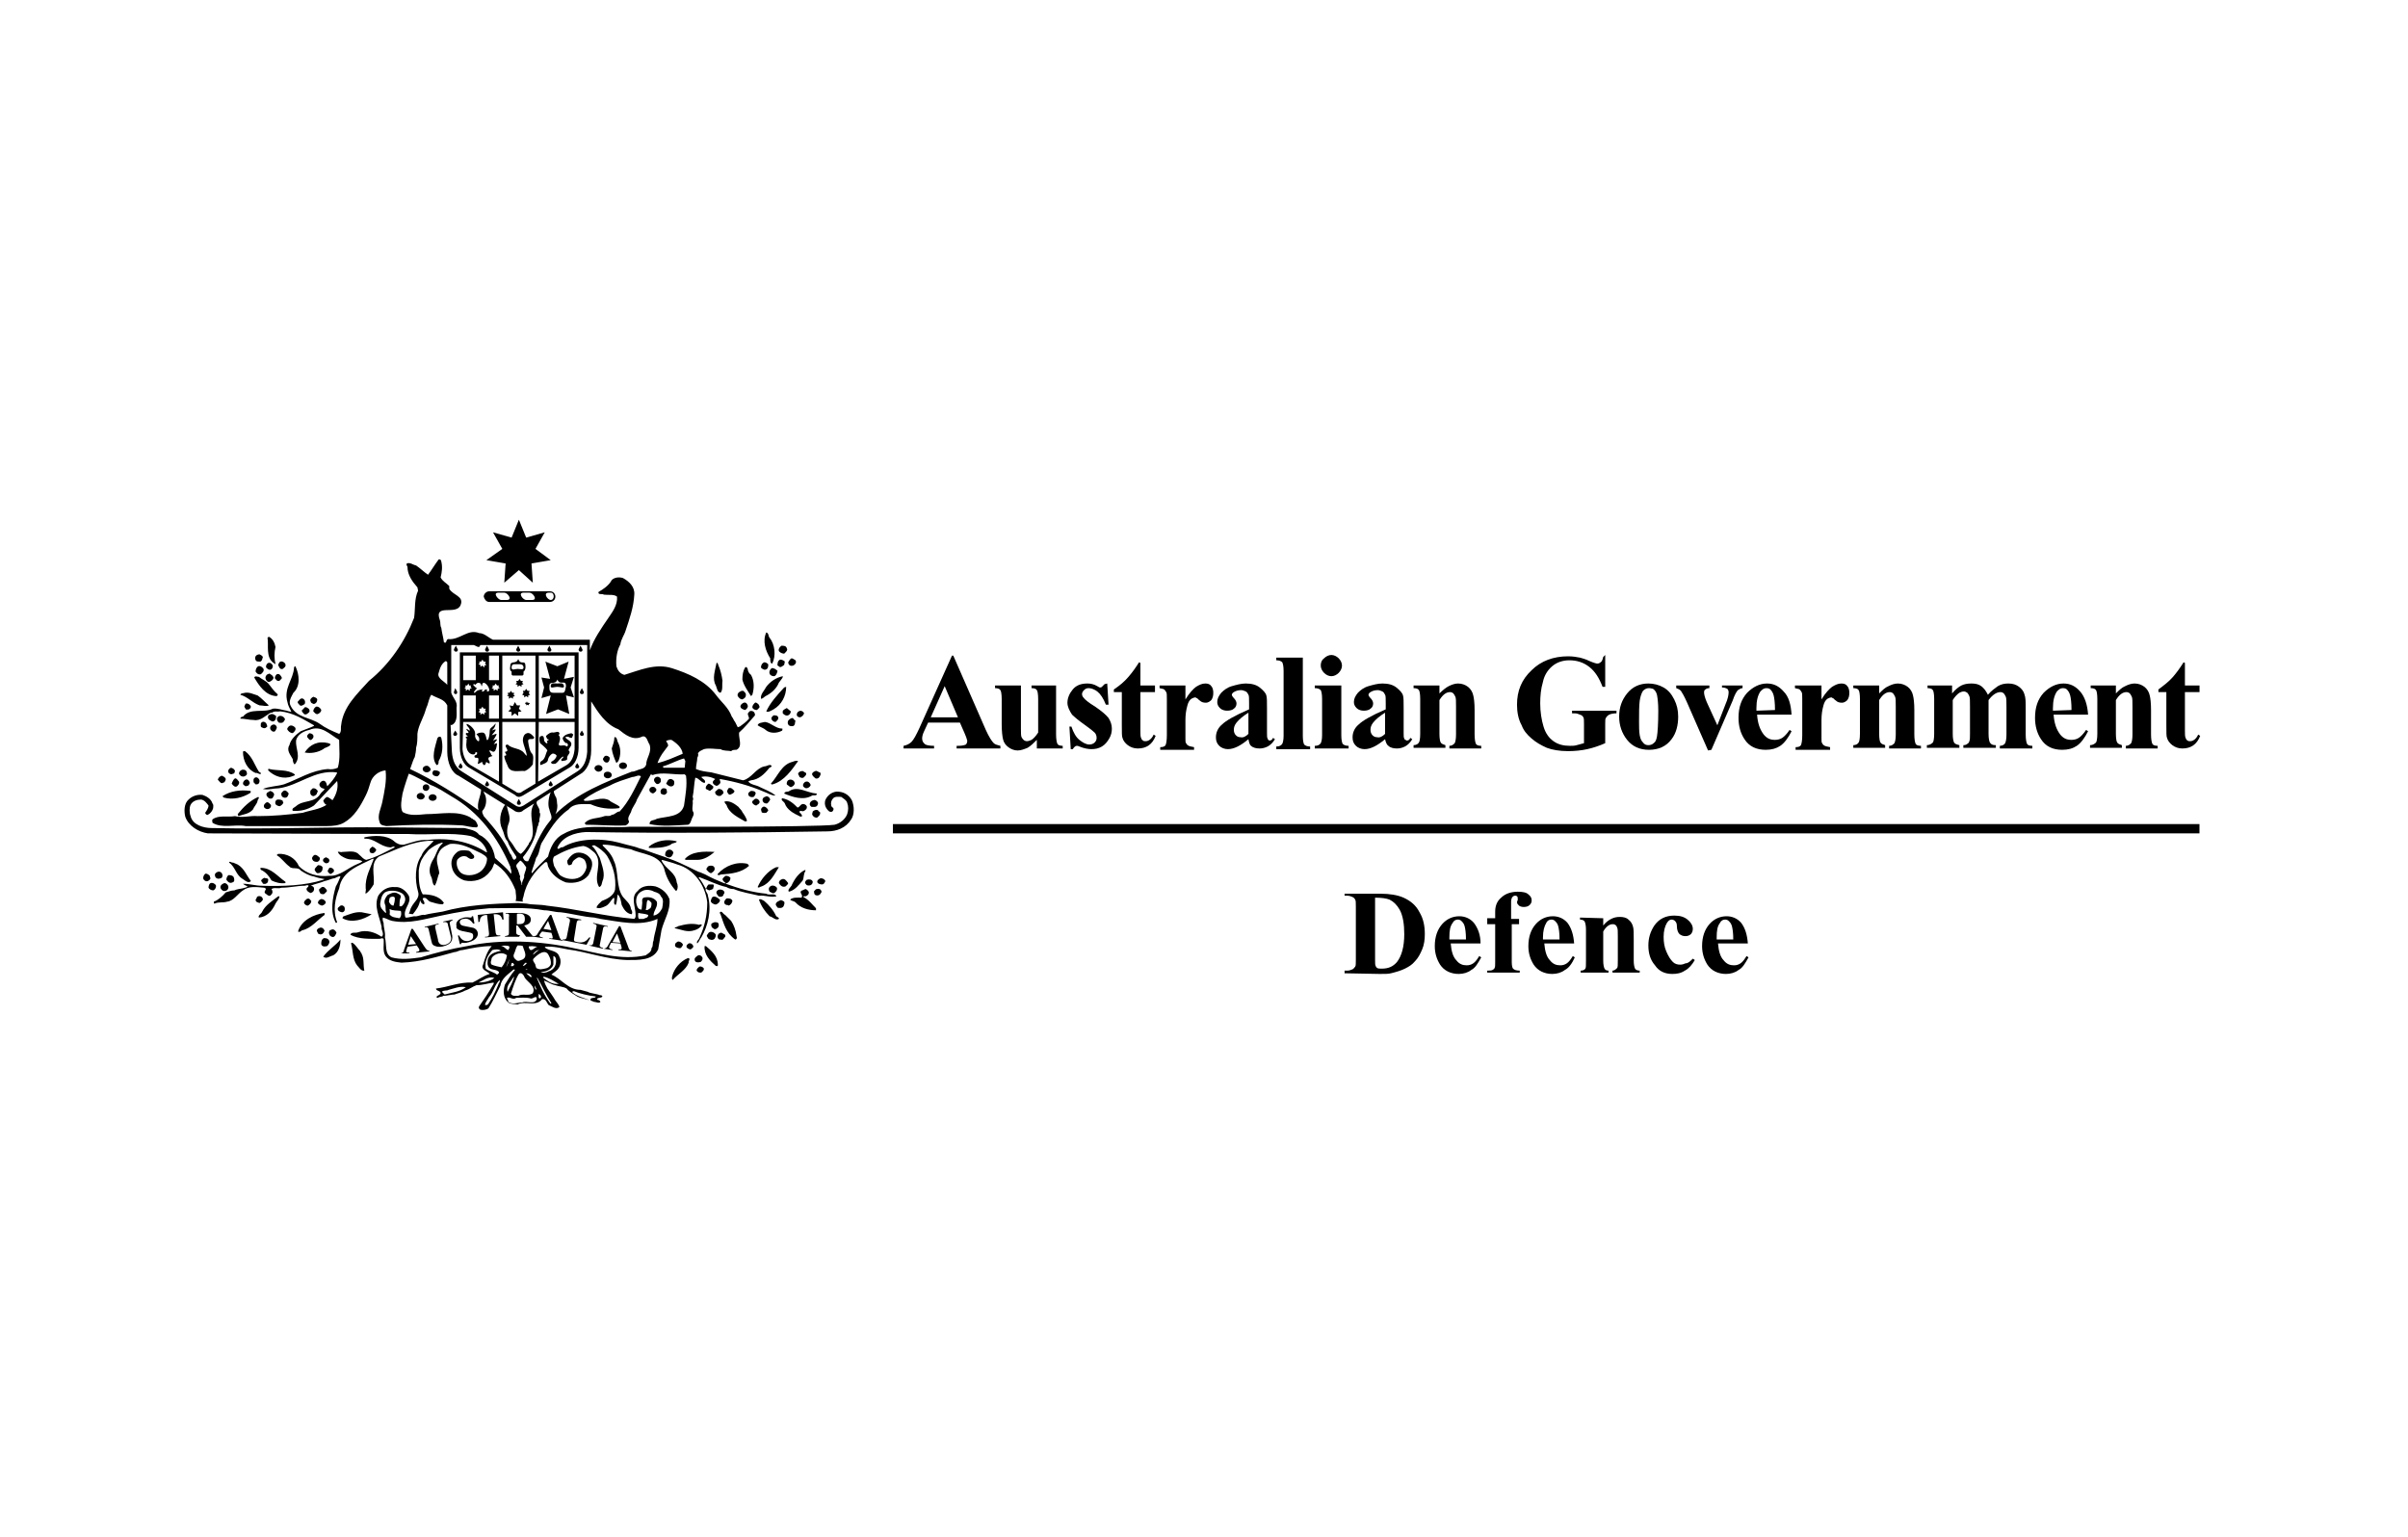 <svg xmlns="http://www.w3.org/2000/svg" width="235" height="150" viewBox="0 0 235 150" fill="none"><rect width="235" height="150" fill="white"></rect><g clip-path="url(#clip0_11894_184)"><path fill-rule="evenodd" clip-rule="evenodd" d="M93.681 70.534H90.575L90.186 71.375C90.057 71.634 89.992 71.893 89.992 72.087C89.992 72.346 90.121 72.54 90.316 72.67C90.445 72.734 90.704 72.799 91.157 72.799V73.058H88.18V72.799C88.503 72.734 88.762 72.605 88.956 72.411C89.151 72.217 89.409 71.764 89.733 71.052L92.905 63.997H93.034L96.206 71.246C96.529 71.958 96.788 72.346 96.982 72.54C97.112 72.67 97.371 72.734 97.629 72.799V73.058H93.358V72.799H93.552C93.876 72.799 94.134 72.734 94.264 72.67C94.329 72.605 94.393 72.475 94.393 72.346C94.393 72.281 94.393 72.217 94.329 72.087C94.329 72.022 94.264 71.893 94.134 71.569L93.681 70.534ZM93.487 70.016L92.193 66.974L90.833 70.016H93.487Z" fill="black"></path><path d="M103.064 66.909V71.699C103.064 72.152 103.129 72.476 103.194 72.605C103.258 72.734 103.452 72.799 103.711 72.799V73.058H101.187V72.217C100.863 72.54 100.605 72.799 100.281 72.993C99.957 73.123 99.634 73.252 99.31 73.252C98.986 73.252 98.663 73.123 98.404 72.929C98.145 72.734 97.951 72.476 97.886 72.152C97.821 71.893 97.757 71.375 97.757 70.663V68.204C97.757 67.751 97.692 67.427 97.627 67.362C97.562 67.233 97.368 67.168 97.109 67.168V66.909H99.634V71.116C99.634 71.57 99.634 71.828 99.698 71.958C99.763 72.087 99.828 72.152 99.892 72.217C99.957 72.281 100.087 72.346 100.216 72.346C100.346 72.346 100.54 72.281 100.669 72.217C100.863 72.087 101.058 71.893 101.316 71.505V68.204C101.316 67.751 101.252 67.427 101.187 67.362C101.122 67.233 100.928 67.168 100.669 67.168V66.909H103.064Z" fill="black"></path><path d="M108.055 66.715L108.185 68.786H107.926C107.667 68.139 107.408 67.751 107.084 67.492C106.826 67.298 106.502 67.168 106.243 67.168C106.049 67.168 105.919 67.233 105.79 67.362C105.661 67.492 105.596 67.621 105.596 67.751C105.596 67.88 105.661 68.01 105.725 68.074C105.855 68.269 106.243 68.592 106.89 68.981C107.538 69.433 107.926 69.757 108.185 70.081C108.379 70.404 108.508 70.728 108.508 71.116C108.508 71.44 108.444 71.764 108.25 72.087C108.055 72.411 107.861 72.67 107.538 72.864C107.214 73.058 106.89 73.123 106.502 73.123C106.243 73.123 105.79 73.058 105.337 72.864C105.207 72.799 105.143 72.799 105.078 72.799C104.949 72.799 104.819 72.929 104.69 73.123H104.495L104.366 70.922H104.56C104.754 71.505 105.013 71.958 105.337 72.217C105.661 72.476 105.984 72.67 106.308 72.67C106.502 72.67 106.696 72.605 106.826 72.476C106.955 72.346 107.02 72.217 107.02 72.022C107.02 71.828 106.955 71.634 106.826 71.505C106.696 71.375 106.373 71.116 105.919 70.793C105.272 70.34 104.819 69.951 104.625 69.757C104.366 69.369 104.172 68.981 104.172 68.592C104.172 68.139 104.366 67.686 104.69 67.298C105.013 66.909 105.466 66.715 106.114 66.715C106.437 66.715 106.761 66.78 107.084 66.974C107.214 67.039 107.279 67.103 107.343 67.103C107.408 67.103 107.473 67.103 107.538 67.039C107.602 66.974 107.667 66.909 107.796 66.78L108.055 66.715Z" fill="black"></path><path d="M111.292 64.709V66.909H112.716V67.556H111.292V71.311C111.292 71.634 111.292 71.893 111.357 72.023C111.422 72.152 111.422 72.217 111.551 72.281C111.616 72.346 111.68 72.346 111.81 72.346C112.069 72.346 112.392 72.152 112.587 71.699L112.781 71.828C112.457 72.67 111.875 73.058 111.033 73.058C110.645 73.058 110.321 72.929 110.062 72.734C109.803 72.54 109.609 72.281 109.545 72.023C109.48 71.893 109.48 71.505 109.48 70.793V67.556H108.703V67.298C109.286 66.909 109.739 66.521 110.127 66.068C110.515 65.615 110.839 65.162 111.163 64.644L111.292 64.709Z" fill="black"></path><path d="M115.688 66.909V68.269C116.077 67.621 116.465 67.233 116.724 67.039C117.048 66.844 117.306 66.715 117.63 66.715C117.889 66.715 118.083 66.78 118.213 66.974C118.342 67.103 118.407 67.362 118.407 67.621C118.407 67.945 118.342 68.139 118.213 68.333C118.083 68.463 117.889 68.592 117.695 68.592C117.436 68.592 117.242 68.527 117.112 68.398C116.918 68.269 116.853 68.139 116.789 68.139C116.724 68.139 116.724 68.074 116.659 68.074C116.53 68.074 116.4 68.139 116.271 68.204C116.077 68.333 115.947 68.592 115.883 68.851C115.753 69.304 115.688 69.757 115.688 70.275V71.699V72.087C115.688 72.346 115.688 72.476 115.753 72.54C115.818 72.67 115.883 72.734 116.012 72.799C116.141 72.864 116.271 72.864 116.53 72.929V73.188H113.229V72.929C113.488 72.929 113.682 72.864 113.747 72.734C113.811 72.605 113.876 72.281 113.876 71.764V68.204C113.876 67.88 113.876 67.621 113.811 67.556C113.747 67.427 113.682 67.362 113.617 67.298C113.552 67.233 113.358 67.233 113.164 67.168V66.909H115.688Z" fill="black"></path><path fill-rule="evenodd" clip-rule="evenodd" d="M121.836 72.152C121.059 72.799 120.412 73.123 119.829 73.123C119.505 73.123 119.182 72.993 118.988 72.799C118.729 72.54 118.664 72.281 118.664 71.958C118.664 71.505 118.858 71.052 119.247 70.728C119.635 70.34 120.541 69.822 121.9 69.239V68.657C121.9 68.204 121.9 67.88 121.836 67.815C121.771 67.686 121.706 67.556 121.577 67.492C121.447 67.427 121.253 67.362 121.124 67.362C120.865 67.362 120.606 67.427 120.412 67.556C120.282 67.621 120.217 67.751 120.217 67.815C120.217 67.88 120.282 68.01 120.412 68.139C120.606 68.333 120.671 68.527 120.671 68.657C120.671 68.851 120.606 69.045 120.412 69.175C120.282 69.304 120.023 69.369 119.764 69.369C119.505 69.369 119.247 69.304 119.052 69.11C118.858 68.916 118.794 68.722 118.794 68.527C118.794 68.204 118.923 67.945 119.182 67.621C119.441 67.362 119.764 67.103 120.217 66.974C120.671 66.844 121.124 66.715 121.577 66.715C122.159 66.715 122.612 66.844 122.936 67.103C123.26 67.362 123.518 67.621 123.583 67.88C123.648 68.074 123.648 68.463 123.648 69.175V71.57C123.648 71.828 123.648 72.022 123.713 72.087C123.713 72.152 123.777 72.217 123.777 72.217C123.842 72.281 123.842 72.281 123.907 72.281C124.036 72.281 124.166 72.217 124.23 72.022L124.425 72.152C124.23 72.476 123.971 72.734 123.713 72.864C123.454 72.993 123.195 73.058 122.936 73.058C122.612 73.058 122.289 72.993 122.094 72.799C121.965 72.734 121.9 72.476 121.836 72.152ZM121.836 71.634V69.563C121.318 69.887 120.929 70.21 120.671 70.534C120.476 70.793 120.412 70.987 120.412 71.246C120.412 71.44 120.476 71.634 120.606 71.764C120.735 71.893 120.865 71.958 121.059 71.958C121.318 72.022 121.577 71.893 121.836 71.634Z" fill="black"></path><path d="M127.144 64.191V71.828C127.144 72.281 127.208 72.54 127.273 72.67C127.403 72.799 127.597 72.864 127.856 72.864V73.123H124.555V72.864C124.814 72.864 125.008 72.799 125.137 72.605C125.202 72.475 125.267 72.217 125.267 71.828V65.485C125.267 65.032 125.202 64.773 125.137 64.644C125.008 64.514 124.814 64.45 124.555 64.45V64.191H127.144Z" fill="black"></path><path fill-rule="evenodd" clip-rule="evenodd" d="M129.931 63.932C130.19 63.932 130.448 64.061 130.643 64.255C130.837 64.45 130.966 64.709 130.966 64.968C130.966 65.226 130.837 65.485 130.643 65.68C130.448 65.874 130.19 66.003 129.931 66.003C129.672 66.003 129.413 65.874 129.219 65.68C129.024 65.485 128.895 65.226 128.895 64.968C128.895 64.709 128.96 64.45 129.219 64.255C129.413 64.061 129.672 63.932 129.931 63.932ZM130.901 66.909V71.764C130.901 72.217 130.966 72.476 131.031 72.605C131.16 72.734 131.355 72.799 131.613 72.799V73.058H128.312V72.799C128.571 72.799 128.766 72.734 128.895 72.54C128.96 72.411 129.024 72.152 129.024 71.764V68.204C129.024 67.751 128.96 67.492 128.895 67.362C128.766 67.233 128.571 67.168 128.312 67.168V66.909H130.901Z" fill="black"></path><path fill-rule="evenodd" clip-rule="evenodd" d="M135.172 72.152C134.395 72.799 133.748 73.123 133.165 73.123C132.841 73.123 132.518 72.993 132.324 72.799C132.065 72.54 132 72.281 132 71.958C132 71.505 132.194 71.052 132.583 70.728C132.971 70.34 133.877 69.822 135.236 69.239V68.657C135.236 68.204 135.236 67.88 135.172 67.815C135.107 67.686 135.042 67.556 134.913 67.492C134.783 67.427 134.589 67.362 134.46 67.362C134.201 67.362 133.942 67.427 133.748 67.556C133.618 67.621 133.553 67.751 133.553 67.815C133.553 67.88 133.618 68.01 133.748 68.139C133.942 68.333 134.006 68.527 134.006 68.657C134.006 68.851 133.942 69.045 133.748 69.175C133.618 69.304 133.359 69.369 133.1 69.369C132.841 69.369 132.583 69.304 132.388 69.11C132.194 68.916 132.129 68.722 132.129 68.527C132.129 68.204 132.259 67.945 132.518 67.621C132.777 67.362 133.1 67.103 133.553 66.974C134.006 66.844 134.46 66.715 134.913 66.715C135.495 66.715 135.948 66.844 136.272 67.103C136.595 67.362 136.854 67.621 136.919 67.88C136.984 68.074 136.984 68.463 136.984 69.175V71.57C136.984 71.828 136.984 72.022 137.049 72.087C137.049 72.152 137.113 72.217 137.178 72.217C137.243 72.281 137.243 72.281 137.307 72.281C137.437 72.281 137.566 72.217 137.631 72.022L137.825 72.152C137.631 72.476 137.372 72.734 137.113 72.864C136.854 72.993 136.595 73.058 136.337 73.058C136.013 73.058 135.689 72.993 135.495 72.799C135.366 72.734 135.236 72.476 135.172 72.152ZM135.172 71.634V69.563C134.654 69.887 134.265 70.21 134.006 70.534C133.812 70.793 133.748 70.987 133.748 71.246C133.748 71.44 133.812 71.634 133.942 71.764C134.071 71.893 134.201 71.958 134.395 71.958C134.654 72.022 134.913 71.893 135.172 71.634Z" fill="black"></path><path d="M140.477 66.909V67.686C140.801 67.362 141.125 67.103 141.384 66.974C141.642 66.844 141.966 66.715 142.29 66.715C142.678 66.715 143.002 66.844 143.261 67.039C143.519 67.233 143.714 67.556 143.778 67.88C143.843 68.139 143.908 68.592 143.908 69.304V71.699C143.908 72.152 143.973 72.476 144.037 72.605C144.102 72.734 144.296 72.799 144.555 72.799V73.058H141.448V72.799C141.707 72.799 141.837 72.67 141.966 72.54C142.031 72.411 142.096 72.152 142.096 71.699V68.981C142.096 68.463 142.096 68.139 142.031 68.01C141.966 67.88 141.901 67.751 141.837 67.686C141.772 67.621 141.642 67.556 141.513 67.556C141.125 67.556 140.801 67.815 140.477 68.333V71.634C140.477 72.087 140.542 72.411 140.607 72.476C140.672 72.605 140.866 72.67 141.06 72.734V72.993H137.953V72.734C138.212 72.734 138.406 72.605 138.471 72.476C138.536 72.411 138.6 72.087 138.6 71.634V68.204C138.6 67.751 138.536 67.427 138.471 67.362C138.406 67.233 138.212 67.168 137.953 67.168V66.909H140.477Z" fill="black"></path><path d="M156.655 63.932V67.039H156.396C156.073 66.197 155.684 65.55 155.102 65.097C154.519 64.644 153.872 64.45 153.16 64.45C152.513 64.45 151.93 64.644 151.477 65.032C151.024 65.421 150.701 65.938 150.571 66.586C150.377 67.233 150.312 67.945 150.312 68.657C150.312 69.498 150.442 70.275 150.636 70.922C150.83 71.569 151.154 72.022 151.607 72.346C152.06 72.67 152.578 72.799 153.225 72.799C153.419 72.799 153.678 72.799 153.872 72.734C154.131 72.67 154.325 72.605 154.584 72.54V70.663C154.584 70.34 154.584 70.081 154.519 70.016C154.455 69.887 154.39 69.822 154.196 69.757C154.066 69.692 153.872 69.628 153.678 69.628H153.419V69.369H157.756V69.628C157.432 69.628 157.173 69.692 157.044 69.757C156.914 69.822 156.785 69.951 156.72 70.081C156.655 70.145 156.655 70.34 156.655 70.663V72.54C156.073 72.799 155.49 72.993 154.908 73.123C154.325 73.252 153.678 73.317 153.031 73.317C152.189 73.317 151.477 73.188 150.959 72.993C150.377 72.734 149.924 72.476 149.471 72.087C149.018 71.699 148.694 71.311 148.5 70.793C148.176 70.21 148.047 69.498 148.047 68.786C148.047 67.427 148.5 66.327 149.471 65.421C150.377 64.514 151.607 64.061 153.031 64.061C153.484 64.061 153.872 64.126 154.196 64.191C154.39 64.255 154.714 64.32 155.102 64.514C155.555 64.709 155.814 64.773 155.879 64.773C156.008 64.773 156.137 64.709 156.202 64.644C156.332 64.579 156.396 64.385 156.461 64.126L156.655 63.932Z" fill="black"></path><path fill-rule="evenodd" clip-rule="evenodd" d="M160.864 66.715C161.381 66.715 161.899 66.844 162.352 67.103C162.805 67.362 163.129 67.751 163.388 68.269C163.647 68.786 163.776 69.304 163.776 69.951C163.776 70.793 163.582 71.57 163.129 72.152C162.611 72.864 161.834 73.188 160.928 73.188C160.022 73.188 159.31 72.864 158.792 72.217C158.275 71.57 158.016 70.793 158.016 69.951C158.016 69.045 158.275 68.333 158.792 67.686C159.31 67.039 160.022 66.715 160.864 66.715ZM160.928 67.168C160.734 67.168 160.54 67.233 160.346 67.427C160.216 67.621 160.087 67.945 160.022 68.398C159.957 68.916 159.957 69.563 159.957 70.469C159.957 70.922 159.957 71.375 160.022 71.764C160.087 72.087 160.152 72.281 160.346 72.476C160.475 72.67 160.669 72.734 160.864 72.734C161.058 72.734 161.252 72.67 161.381 72.54C161.576 72.411 161.64 72.217 161.705 71.893C161.77 71.505 161.834 70.663 161.834 69.369C161.834 68.657 161.77 68.139 161.705 67.815C161.64 67.556 161.511 67.362 161.317 67.233C161.252 67.233 161.122 67.168 160.928 67.168Z" fill="black"></path><path d="M166.693 73.252L164.622 68.527C164.363 67.945 164.168 67.621 164.039 67.427C163.91 67.298 163.78 67.233 163.586 67.168V66.909H166.822V67.168C166.628 67.168 166.499 67.233 166.434 67.298C166.304 67.362 166.304 67.492 166.304 67.621C166.304 67.751 166.369 68.074 166.563 68.527L167.599 70.793L168.376 68.786C168.634 68.204 168.699 67.816 168.699 67.557C168.699 67.427 168.634 67.298 168.57 67.233C168.44 67.168 168.311 67.103 168.052 67.103V66.909H170.058V67.168C169.864 67.168 169.735 67.298 169.605 67.362C169.476 67.492 169.282 67.816 169.088 68.398L167.016 73.188L166.693 73.252Z" fill="black"></path><path fill-rule="evenodd" clip-rule="evenodd" d="M174.842 69.757H171.476C171.541 70.599 171.735 71.181 172.124 71.699C172.447 72.087 172.771 72.217 173.224 72.217C173.483 72.217 173.742 72.152 173.936 72.022C174.13 71.893 174.389 71.634 174.648 71.246L174.842 71.375C174.518 72.022 174.13 72.54 173.742 72.799C173.353 73.058 172.9 73.188 172.318 73.188C171.412 73.188 170.7 72.864 170.247 72.152C169.858 71.57 169.664 70.858 169.664 70.081C169.664 69.045 169.923 68.269 170.505 67.621C171.088 67.039 171.735 66.715 172.447 66.715C173.094 66.715 173.612 66.974 174.065 67.492C174.583 68.01 174.777 68.786 174.842 69.757ZM173.224 69.304C173.224 68.592 173.159 68.139 173.094 67.88C173.03 67.621 172.9 67.427 172.771 67.298C172.706 67.233 172.577 67.168 172.383 67.168C172.124 67.168 171.994 67.298 171.8 67.492C171.541 67.88 171.412 68.398 171.412 69.11V69.369L173.224 69.304Z" fill="black"></path><path d="M177.761 66.909V68.269C178.149 67.621 178.538 67.233 178.796 67.039C179.12 66.844 179.379 66.715 179.703 66.715C179.962 66.715 180.156 66.78 180.285 66.974C180.415 67.103 180.479 67.362 180.479 67.621C180.479 67.945 180.415 68.139 180.285 68.333C180.156 68.463 179.962 68.592 179.767 68.592C179.508 68.592 179.314 68.527 179.185 68.398C178.991 68.269 178.926 68.139 178.861 68.139C178.796 68.139 178.796 68.074 178.732 68.074C178.602 68.074 178.473 68.139 178.343 68.204C178.149 68.333 178.02 68.592 177.955 68.851C177.826 69.304 177.761 69.757 177.761 70.275V71.699V72.087C177.761 72.346 177.761 72.476 177.826 72.54C177.89 72.67 177.955 72.734 178.084 72.799C178.214 72.864 178.343 72.864 178.602 72.929V73.188H175.237V72.929C175.496 72.929 175.69 72.864 175.754 72.734C175.819 72.605 175.884 72.281 175.884 71.764V68.204C175.884 67.88 175.884 67.621 175.819 67.556C175.754 67.427 175.69 67.362 175.625 67.298C175.56 67.233 175.366 67.233 175.172 67.168V66.909H177.761Z" fill="black"></path><path d="M183.391 66.909V67.686C183.715 67.362 183.974 67.103 184.298 66.974C184.557 66.844 184.88 66.715 185.204 66.715C185.592 66.715 185.916 66.844 186.175 67.039C186.434 67.233 186.628 67.556 186.692 67.88C186.757 68.139 186.822 68.592 186.822 69.304V71.699C186.822 72.152 186.887 72.476 186.951 72.605C187.016 72.734 187.21 72.799 187.469 72.799V73.058H184.362V72.799C184.621 72.799 184.751 72.67 184.88 72.54C184.945 72.411 185.01 72.152 185.01 71.699V68.981C185.01 68.463 185.01 68.139 184.945 68.01C184.88 67.88 184.815 67.751 184.751 67.686C184.686 67.621 184.557 67.556 184.427 67.556C184.039 67.556 183.715 67.815 183.391 68.333V71.634C183.391 72.087 183.456 72.411 183.521 72.476C183.586 72.605 183.78 72.67 183.974 72.734V72.993H180.867V72.734C181.126 72.734 181.32 72.605 181.385 72.476C181.45 72.411 181.514 72.087 181.514 71.634V68.204C181.514 67.751 181.45 67.427 181.385 67.362C181.32 67.233 181.126 67.168 180.867 67.168V66.909H183.391Z" fill="black"></path><path d="M190.506 66.909V67.686C190.83 67.298 191.154 67.039 191.413 66.909C191.671 66.78 191.995 66.715 192.383 66.715C192.772 66.715 193.095 66.78 193.354 66.974C193.613 67.168 193.807 67.427 194.002 67.815C194.325 67.427 194.714 67.168 194.972 66.974C195.296 66.78 195.62 66.715 196.008 66.715C196.461 66.715 196.785 66.844 197.044 67.039C197.303 67.233 197.497 67.492 197.561 67.751C197.691 68.074 197.691 68.527 197.691 69.175V71.699C197.691 72.152 197.756 72.476 197.82 72.605C197.885 72.734 198.079 72.799 198.338 72.799V73.058H195.167V72.799C195.426 72.799 195.62 72.67 195.684 72.54C195.749 72.411 195.814 72.152 195.814 71.699V69.045C195.814 68.527 195.814 68.139 195.749 68.01C195.684 67.88 195.62 67.751 195.555 67.686C195.49 67.621 195.361 67.556 195.231 67.556C195.037 67.556 194.843 67.621 194.649 67.751C194.455 67.88 194.26 68.074 194.066 68.333V71.634C194.066 72.087 194.131 72.346 194.196 72.476C194.325 72.67 194.455 72.734 194.778 72.734V72.993H191.607V72.734C191.801 72.734 191.93 72.67 191.995 72.605C192.125 72.54 192.189 72.411 192.189 72.346C192.254 72.217 192.254 72.022 192.254 71.634V68.981C192.254 68.398 192.254 68.074 192.189 67.945C192.125 67.815 192.06 67.686 191.995 67.621C191.866 67.556 191.801 67.492 191.671 67.492C191.477 67.492 191.348 67.556 191.218 67.621C191.024 67.751 190.765 68.01 190.571 68.333V71.634C190.571 72.087 190.636 72.346 190.701 72.476C190.765 72.605 190.96 72.67 191.218 72.734V72.993H188.047V72.734C188.306 72.734 188.5 72.605 188.629 72.476C188.694 72.411 188.759 72.087 188.759 71.634V68.204C188.759 67.751 188.694 67.427 188.629 67.362C188.565 67.233 188.371 67.168 188.112 67.168V66.909H190.506Z" fill="black"></path><path fill-rule="evenodd" clip-rule="evenodd" d="M203.78 69.757H200.414C200.479 70.599 200.673 71.181 201.061 71.699C201.385 72.087 201.708 72.217 202.161 72.217C202.42 72.217 202.679 72.152 202.873 72.022C203.068 71.893 203.326 71.634 203.585 71.246L203.78 71.375C203.456 72.022 203.068 72.54 202.679 72.799C202.291 73.058 201.838 73.188 201.255 73.188C200.349 73.188 199.637 72.864 199.184 72.152C198.796 71.57 198.602 70.858 198.602 70.081C198.602 69.045 198.86 68.269 199.443 67.621C200.026 67.039 200.673 66.715 201.385 66.715C202.032 66.715 202.55 66.974 203.003 67.492C203.456 68.01 203.715 68.786 203.78 69.757ZM202.161 69.304C202.161 68.592 202.097 68.139 202.032 67.88C201.967 67.621 201.838 67.427 201.708 67.298C201.644 67.233 201.514 67.168 201.32 67.168C201.061 67.168 200.932 67.298 200.737 67.492C200.479 67.88 200.349 68.398 200.349 69.11V69.369L202.161 69.304Z" fill="black"></path><path d="M206.493 66.909V67.686C206.817 67.362 207.076 67.103 207.399 66.974C207.658 66.844 207.982 66.715 208.305 66.715C208.694 66.715 209.017 66.844 209.276 67.039C209.535 67.233 209.729 67.556 209.794 67.88C209.859 68.139 209.923 68.592 209.923 69.304V71.699C209.923 72.152 209.988 72.476 210.053 72.605C210.118 72.734 210.312 72.799 210.571 72.799V73.058H207.464V72.799C207.723 72.799 207.852 72.67 207.982 72.54C208.046 72.411 208.111 72.152 208.111 71.699V68.981C208.111 68.463 208.111 68.139 208.046 68.01C207.982 67.88 207.917 67.751 207.852 67.686C207.788 67.621 207.658 67.556 207.529 67.556C207.14 67.556 206.817 67.815 206.493 68.333V71.634C206.493 72.087 206.558 72.411 206.622 72.476C206.687 72.605 206.881 72.67 207.076 72.734V72.993H203.969V72.734C204.228 72.734 204.422 72.605 204.551 72.476C204.616 72.411 204.681 72.087 204.681 71.634V68.204C204.681 67.751 204.616 67.427 204.551 67.362C204.487 67.233 204.292 67.168 204.033 67.168V66.909H206.493Z" fill="black"></path><path d="M213.23 64.709V66.909H214.654V67.556H213.23V71.311C213.23 71.634 213.23 71.893 213.294 72.023C213.359 72.152 213.359 72.217 213.489 72.281C213.553 72.346 213.618 72.346 213.747 72.346C214.006 72.346 214.33 72.152 214.524 71.699L214.718 71.828C214.395 72.67 213.812 73.058 212.971 73.058C212.582 73.058 212.259 72.929 212 72.734C211.741 72.54 211.547 72.281 211.482 72.023C211.417 71.893 211.417 71.505 211.417 70.793V67.556H210.641V67.298C211.158 66.909 211.676 66.521 212.065 66.068C212.453 65.615 212.777 65.162 213.1 64.644L213.23 64.709Z" fill="black"></path><path d="M77.634 64.45C77.699 64.579 77.699 64.644 77.634 64.773C77.504 64.967 77.31 65.032 77.116 64.967C76.987 64.903 76.922 64.773 76.922 64.644C76.987 64.514 77.116 64.32 77.246 64.255C77.375 64.255 77.504 64.385 77.634 64.45Z" fill="black"></path><path d="M77.176 69.433C77.176 69.627 77.046 69.757 76.917 69.822C76.787 69.886 76.593 69.822 76.464 69.692C76.334 69.627 76.399 69.498 76.399 69.369C76.528 69.239 76.658 69.174 76.787 69.11C76.917 69.239 77.046 69.304 77.176 69.433Z" fill="black"></path><path d="M78.47 69.628C78.405 69.822 78.276 69.951 78.081 70.016C77.952 70.016 77.758 69.951 77.758 69.757C77.758 69.628 77.823 69.498 77.952 69.433C78.146 69.304 78.405 69.433 78.47 69.628Z" fill="black"></path><path d="M77.629 70.34C77.565 70.534 77.629 70.728 77.435 70.857C77.241 70.922 77.047 70.857 76.982 70.793C76.853 70.663 76.853 70.534 76.918 70.34C77.047 70.21 77.176 70.081 77.371 70.081C77.435 70.145 77.5 70.275 77.629 70.34Z" fill="black"></path><path d="M78.667 75.453C78.732 75.647 78.538 75.776 78.408 75.906C78.279 75.971 78.15 75.906 78.02 75.841C78.02 75.712 77.891 75.647 77.891 75.517C77.955 75.323 78.15 75.258 78.344 75.258C78.473 75.323 78.538 75.388 78.667 75.453Z" fill="black"></path><path d="M80.027 75.388C80.156 75.582 80.027 75.712 79.962 75.841C79.897 75.971 79.703 76.035 79.574 75.971C79.444 75.841 79.315 75.776 79.25 75.582C79.25 75.388 79.444 75.323 79.574 75.259C79.768 75.194 79.832 75.388 80.027 75.388Z" fill="black"></path><path d="M77.56 76.488C77.495 76.683 77.366 76.747 77.237 76.812C77.107 76.877 76.978 76.683 76.848 76.618C76.719 76.553 76.784 76.359 76.848 76.23C77.042 75.971 77.56 76.1 77.56 76.488Z" fill="black"></path><path d="M79.121 76.618C79.056 76.812 78.862 76.942 78.668 76.942C78.474 76.877 78.28 76.747 78.409 76.489C78.474 76.424 78.539 76.294 78.668 76.294C78.862 76.23 79.056 76.424 79.121 76.618Z" fill="black"></path><path d="M79.703 77.459C79.767 77.718 79.379 77.589 79.25 77.653C78.408 78.171 77.308 77.783 76.531 77.459C76.596 77.2 76.92 77.33 77.049 77.2C77.891 76.683 78.732 77.395 79.703 77.459Z" fill="black"></path><path d="M77.824 78.819C78.018 78.819 78.083 78.56 78.277 78.495C78.471 78.43 78.665 78.56 78.73 78.689C78.795 78.948 78.6 79.077 78.471 79.142C78.342 79.272 78.018 79.013 78.018 79.272C78.147 79.401 78.277 79.531 78.277 79.66C78.212 79.725 78.083 79.725 78.018 79.66C77.435 79.401 76.788 79.013 76.594 78.43C76.529 78.236 76.141 78.106 76.335 77.912C77.047 78.042 77.5 78.495 77.824 78.819Z" fill="black"></path><path d="M79.761 78.236C79.89 78.365 79.826 78.495 79.761 78.624C79.631 78.819 79.373 78.754 79.178 78.754C79.049 78.624 78.984 78.56 79.049 78.365C79.114 78.236 79.178 78.171 79.373 78.107C79.502 78.042 79.631 78.107 79.761 78.236Z" fill="black"></path><path d="M80.027 79.272C80.092 79.531 79.898 79.66 79.768 79.789C79.574 79.854 79.38 79.725 79.315 79.595C79.186 79.466 79.315 79.336 79.315 79.207C79.445 79.077 79.639 79.013 79.833 79.077C79.833 79.142 79.898 79.207 80.027 79.272Z" fill="black"></path><path d="M78.599 85.032C78.404 85.291 78.469 85.679 78.34 85.938C77.951 86.391 77.563 86.909 76.981 87.039C76.851 86.844 77.11 86.65 77.24 86.456C77.498 85.874 77.951 85.162 78.599 84.903V85.032Z" fill="black"></path><path d="M20.475 85.485C20.475 85.615 20.54 85.679 20.54 85.744C20.475 85.873 20.411 85.938 20.281 86.003C20.087 86.068 19.893 85.938 19.828 85.744C19.828 85.55 19.893 85.42 20.022 85.291C20.152 85.226 20.346 85.356 20.475 85.485Z" fill="black"></path><path d="M80.547 86.003C80.483 86.132 80.418 86.327 80.224 86.327C80.03 86.327 79.835 86.262 79.771 86.132C79.706 85.938 79.9 85.809 80.03 85.744C80.224 85.679 80.483 85.809 80.547 86.003Z" fill="black"></path><path d="M79.317 86.068C79.317 86.197 79.252 86.327 79.122 86.391C78.993 86.456 78.734 86.456 78.669 86.327C78.475 86.132 78.605 86.003 78.734 85.874C78.928 85.809 79.252 85.809 79.317 86.068Z" fill="black"></path><path d="M21.064 86.391C21.128 86.585 20.999 86.844 20.805 86.909C20.61 86.909 20.416 86.78 20.352 86.65C20.352 86.456 20.416 86.262 20.546 86.197C20.805 86.132 20.934 86.262 21.064 86.391Z" fill="black"></path><path d="M80.157 86.974C80.222 87.103 80.093 87.168 80.028 87.298C79.898 87.427 79.704 87.427 79.575 87.362C79.445 87.298 79.445 87.103 79.445 86.974C79.575 86.909 79.575 86.78 79.704 86.78C79.898 86.715 80.093 86.78 80.157 86.974Z" fill="black"></path><path d="M78.922 87.039C78.986 87.297 78.792 87.427 78.598 87.492C78.533 87.492 78.404 87.427 78.404 87.556C78.922 87.815 79.245 88.268 79.634 88.657V88.851C78.922 88.851 78.145 88.657 77.627 88.074C77.498 87.945 77.239 87.945 77.109 87.815C77.368 87.556 77.886 87.621 78.21 87.621C78.469 87.362 77.886 87.103 78.274 86.909C78.404 86.909 78.469 86.78 78.663 86.78C78.728 86.844 78.857 86.909 78.922 87.039Z" fill="black"></path><path d="M68.244 94.353C68.115 94.482 67.985 94.547 67.985 94.741C68.115 94.935 68.244 94.935 68.438 94.935C68.568 94.806 68.697 94.741 68.697 94.547C68.632 94.417 68.438 94.288 68.244 94.353ZM68.374 93.899C68.503 93.77 68.568 93.705 68.568 93.511C68.503 93.317 68.309 93.188 68.115 93.252C67.985 93.382 67.791 93.446 67.791 93.641C67.791 93.964 68.115 93.964 68.374 93.899ZM69.927 87.039C69.862 87.233 70.056 87.362 70.121 87.492C70.251 87.556 70.445 87.556 70.574 87.427C70.574 87.297 70.704 87.233 70.704 87.103C70.639 86.78 70.056 86.715 69.927 87.039ZM68.891 92.346H68.762C68.697 93.188 69.28 93.77 69.862 94.288H69.927C70.056 94.353 70.056 94.223 70.056 94.158C70.056 93.317 69.409 92.799 68.891 92.346ZM67.209 92.087C67.079 92.217 66.95 92.217 67.014 92.475C67.144 92.605 67.273 92.67 67.403 92.67C67.532 92.54 67.662 92.54 67.662 92.346C67.597 92.152 67.403 92.022 67.209 92.087ZM70.898 88.333C70.963 88.333 71.092 88.333 71.092 88.398C71.286 88.333 71.416 88.204 71.48 87.945C71.416 87.686 71.092 87.686 70.963 87.686C70.833 87.686 70.768 87.88 70.704 87.945C70.639 88.139 70.704 88.268 70.898 88.333ZM75.752 84.644C74.975 84.967 74.263 85.809 73.94 86.585C74.069 86.715 74.199 86.521 74.328 86.521C75.17 86.197 75.558 85.356 76.011 84.644C75.946 84.644 75.817 84.644 75.752 84.644ZM75.558 87.168C75.752 87.039 75.882 86.844 75.817 86.65C75.688 86.456 75.299 86.327 75.105 86.585C74.975 86.715 75.04 86.909 75.105 87.039C75.299 87.103 75.364 87.233 75.558 87.168ZM76.141 87.88C76.011 87.945 75.817 88.01 75.752 88.139C75.623 88.333 75.817 88.463 75.882 88.592C76.076 88.657 76.335 88.657 76.464 88.463C76.529 88.333 76.594 88.139 76.529 88.01C76.399 87.945 76.27 87.815 76.141 87.88ZM69.474 87.621C69.409 87.815 69.28 87.945 69.474 88.139C69.603 88.204 69.733 88.333 69.927 88.268C70.056 88.204 70.315 88.01 70.251 87.815C70.056 87.621 69.668 87.362 69.474 87.621ZM76.335 85.809C76.141 85.874 76.011 86.003 76.011 86.197C76.141 86.391 76.335 86.65 76.658 86.521C76.723 86.456 76.917 86.327 76.917 86.197C76.723 85.938 76.594 85.744 76.335 85.809ZM75.752 89.433C75.493 88.851 75.04 88.333 74.587 87.945C74.458 87.88 74.199 87.686 74.069 87.815C74.263 88.398 74.652 88.98 75.105 89.433C75.429 89.498 75.688 89.886 76.011 89.692C76.076 89.628 75.882 89.498 75.752 89.433ZM71.869 91.31C71.804 90.793 71.61 90.275 71.351 89.886L70.768 89.304C70.574 89.239 70.445 88.851 70.251 89.045C70.251 89.11 70.251 89.174 70.315 89.239C70.639 90.145 70.833 91.052 71.739 91.699H71.804C71.998 91.569 71.869 91.44 71.869 91.31ZM69.15 91.052C69.085 91.181 68.891 91.31 69.021 91.44C69.085 91.569 69.15 91.699 69.28 91.699C69.409 91.763 69.603 91.763 69.733 91.634C69.797 91.505 69.862 91.44 69.862 91.246C69.733 90.987 69.344 90.857 69.15 91.052ZM69.733 90.016C69.603 90.081 69.474 90.081 69.409 90.21C69.409 90.34 69.409 90.534 69.603 90.599C69.668 90.728 69.862 90.728 69.992 90.599C70.121 90.534 70.186 90.34 70.121 90.145C70.056 90.016 69.927 90.016 69.733 90.016ZM70.315 91.052C70.056 91.116 69.992 91.375 70.056 91.569C70.121 91.634 70.186 91.763 70.315 91.699C70.574 91.828 70.639 91.569 70.768 91.44C70.833 91.375 70.768 91.246 70.704 91.181C70.574 91.181 70.445 90.987 70.315 91.052ZM26.367 66.521C26.497 66.456 26.691 66.327 26.691 66.132C26.626 65.938 26.497 65.874 26.302 65.744C26.173 65.809 26.044 65.809 25.979 65.938C25.849 66.132 25.914 66.262 25.979 66.391C26.044 66.456 26.173 66.65 26.367 66.521ZM30.639 68.721C30.833 68.657 30.962 68.527 30.962 68.268C30.898 68.074 30.704 68.074 30.574 68.01C30.445 68.074 30.186 68.268 30.315 68.463C30.315 68.592 30.445 68.657 30.639 68.721ZM29.474 69.304C29.409 69.498 29.603 69.563 29.668 69.692C29.862 69.822 30.056 69.628 30.186 69.498C30.251 69.369 30.186 69.239 30.121 69.174C29.992 69.11 29.927 68.98 29.733 69.045C29.668 69.11 29.603 69.239 29.474 69.304ZM27.597 65.291C27.726 65.162 27.921 65.097 27.856 64.838C27.791 64.644 27.467 64.45 27.273 64.644C27.209 64.773 27.079 64.903 27.209 65.032C27.273 65.226 27.403 65.356 27.597 65.291ZM29.215 68.786C29.344 68.98 29.539 68.851 29.733 68.721C29.797 68.592 29.797 68.398 29.668 68.268C29.474 68.074 29.28 68.204 29.15 68.398C28.956 68.527 29.085 68.657 29.215 68.786ZM49.344 55L49.215 56.877L50.639 55.647L51.998 56.877L51.869 55L53.746 54.676L52.257 53.576L53.163 51.958L51.351 52.475L50.639 50.728L49.927 52.475L48.115 51.958L49.021 53.576L47.467 54.676L49.344 55ZM30.574 69.433C30.704 69.563 30.833 69.757 31.027 69.692C31.157 69.628 31.351 69.498 31.351 69.304C31.286 69.11 31.027 68.916 30.833 68.98C30.639 69.11 30.574 69.304 30.574 69.433ZM47.726 58.754H53.681C53.94 58.754 54.199 58.56 54.199 58.236C54.199 57.977 54.005 57.718 53.681 57.718H47.726C47.467 57.718 47.209 57.977 47.209 58.236C47.273 58.495 47.467 58.754 47.726 58.754ZM53.551 57.848H53.746C54.134 57.848 54.134 58.56 53.746 58.56C53.422 58.56 52.969 57.848 53.551 57.848ZM51.092 57.848H51.675C51.998 57.848 52.516 58.56 51.933 58.56H51.351C51.027 58.56 50.51 57.848 51.092 57.848ZM48.633 57.848H49.215C49.539 57.848 50.056 58.56 49.474 58.56H48.891C48.632 58.56 48.05 57.848 48.633 57.848ZM26.432 65.356C26.561 65.291 26.626 65.162 26.626 64.967C26.561 64.838 26.432 64.644 26.173 64.709C26.044 64.773 25.914 64.967 25.979 65.162C26.108 65.291 26.238 65.421 26.432 65.356ZM26.82 66.197C26.95 66.327 27.014 66.521 27.273 66.456C27.338 66.327 27.597 66.262 27.467 66.068C27.338 65.874 27.273 65.744 27.014 65.809C26.95 65.874 26.82 66.003 26.82 66.197ZM26.95 67.945C27.079 67.945 27.144 67.815 27.079 67.751C26.691 67.427 26.561 67.168 26.238 66.78C25.979 66.456 25.59 66.327 25.267 66.068C25.137 66.068 24.878 65.938 24.814 66.132C25.267 66.909 25.914 67.88 26.95 67.945ZM25.202 65.032C25.073 65.097 24.943 65.291 24.943 65.55C25.073 65.744 25.202 65.874 25.461 65.809C25.59 65.679 25.785 65.55 25.72 65.291C25.59 65.097 25.396 64.967 25.202 65.032ZM25.396 64.579C25.59 64.514 25.59 64.32 25.655 64.126C25.59 63.996 25.461 63.932 25.331 63.867C25.202 63.867 25.008 63.932 24.943 64.061C24.878 64.191 24.878 64.385 25.008 64.514C25.073 64.579 25.267 64.579 25.396 64.579ZM70.315 67.621C70.574 67.362 70.445 66.844 70.51 66.456C70.445 65.938 70.315 65.421 70.121 64.967C70.056 64.838 70.056 64.644 69.927 64.709C69.797 65.421 69.474 66.262 69.862 66.909C69.992 67.233 69.992 67.556 70.315 67.621ZM26.691 64.709C26.82 64.709 26.755 64.903 26.885 64.773C26.755 64.32 26.755 63.673 26.885 63.155C26.82 62.767 26.626 62.378 26.302 62.184C26.238 62.12 26.173 62.184 26.108 62.249C26.238 63.026 25.914 64.126 26.691 64.709ZM66.173 91.893C66.043 91.958 65.979 92.022 65.914 92.087C65.849 92.217 65.849 92.411 66.043 92.475C66.173 92.54 66.432 92.605 66.496 92.475C66.561 92.346 66.691 92.281 66.626 92.152C66.561 92.022 66.367 91.893 66.173 91.893ZM75.299 65.226C75.17 65.356 75.04 65.485 75.105 65.744C75.17 65.938 75.364 66.003 75.558 66.003C75.752 65.938 75.817 65.744 75.882 65.485C75.752 65.356 75.493 65.162 75.299 65.226ZM76.076 65.097C76.27 65.162 76.399 64.967 76.529 64.903C76.529 64.773 76.658 64.579 76.529 64.514C76.399 64.45 76.335 64.385 76.141 64.385C75.946 64.45 75.882 64.644 75.882 64.838C75.817 64.967 75.946 64.967 76.076 65.097ZM73.94 70.793C74.199 70.987 74.522 71.052 74.717 71.246C75.17 71.634 75.882 71.569 76.335 71.31C76.335 71.246 76.399 71.116 76.335 71.116C75.688 71.116 75.234 70.534 74.652 70.469C74.393 70.534 74.005 70.534 73.94 70.793ZM76.529 63.802C76.658 63.673 76.917 63.479 76.788 63.285C76.723 63.026 76.464 63.026 76.27 63.026C76.076 63.155 75.946 63.349 76.011 63.543C76.141 63.738 76.399 63.802 76.529 63.802ZM75.493 69.822C75.364 69.951 75.234 70.016 75.299 70.21C75.364 70.34 75.493 70.469 75.688 70.469C75.817 70.34 76.011 70.21 75.946 70.016C75.882 69.822 75.688 69.822 75.493 69.822ZM72.451 68.268C72.71 68.139 72.84 68.01 72.775 67.686C72.645 67.556 72.645 67.492 72.516 67.427C72.451 67.427 72.322 67.427 72.257 67.492C72.063 67.556 71.933 67.751 71.998 67.945C72.128 68.139 72.257 68.268 72.451 68.268ZM76.529 67.103C75.817 67.88 75.17 68.592 74.781 69.433C74.975 69.563 75.234 69.369 75.493 69.239C76.27 68.786 76.723 67.945 76.723 67.039L76.529 67.103ZM75.234 76.488C75.299 76.618 75.364 76.553 75.429 76.553C76.529 76.23 77.241 75.194 77.888 74.288C77.759 74.223 77.5 74.288 77.37 74.353C76.27 74.611 75.946 75.712 75.234 76.488ZM26.238 68.851C25.849 68.527 25.526 68.139 25.137 67.88C24.684 67.751 24.361 67.556 23.907 67.621C23.778 67.686 23.519 67.621 23.454 67.815C24.166 68.01 24.619 68.592 25.331 68.851C25.655 68.851 25.979 68.98 26.238 68.851ZM75.364 64.773C75.752 63.996 75.623 62.896 75.105 62.249C74.975 62.12 75.04 61.796 74.781 61.731C74.393 62.573 74.717 63.543 75.17 64.255C75.17 64.45 75.17 64.773 75.364 64.773ZM72.581 68.592C72.451 68.657 72.322 68.721 72.257 68.916C72.257 69.174 72.516 69.239 72.71 69.304C72.84 69.239 73.034 69.045 72.969 68.851C72.904 68.657 72.775 68.527 72.581 68.592ZM73.422 69.045C73.487 69.239 73.681 69.304 73.875 69.304C73.94 69.239 74.005 69.174 74.069 69.11C74.199 68.98 74.069 68.851 74.005 68.721C73.875 68.657 73.81 68.527 73.681 68.592C73.552 68.721 73.422 68.851 73.422 69.045ZM74.717 65.356C74.975 65.291 74.975 65.032 74.975 64.838C74.846 64.709 74.717 64.644 74.587 64.644C74.393 64.709 74.263 64.903 74.263 65.162C74.328 65.226 74.522 65.421 74.717 65.356ZM75.946 66.78C76.011 66.521 76.399 66.262 76.399 66.003C75.752 66.132 75.17 66.521 74.781 67.039C74.587 67.427 74.199 67.751 74.263 68.204C74.458 68.204 74.587 68.01 74.717 67.945C75.234 67.686 75.688 67.297 75.946 66.78ZM73.422 67.815C73.616 67.168 73.616 66.456 73.293 65.874C73.099 65.744 72.969 65.485 72.969 65.291C72.904 65.162 72.84 65.032 72.71 65.162C72.516 65.485 72.451 65.874 72.451 66.327C72.581 66.909 72.969 67.427 73.293 67.945L73.422 67.815ZM31.674 90.857C31.61 90.663 31.48 90.534 31.286 90.534C31.157 90.599 31.027 90.599 30.962 90.728C30.833 90.857 31.027 90.987 31.027 91.116C31.157 91.181 31.286 91.246 31.416 91.181C31.545 91.116 31.61 90.987 31.674 90.857ZM31.933 92.346C32.063 92.217 32.192 92.022 32.128 91.828C31.998 91.569 31.804 91.569 31.61 91.569C31.351 91.699 31.351 91.958 31.351 92.152C31.416 92.411 31.674 92.411 31.933 92.346ZM25.59 88.98C25.526 89.174 25.137 89.369 25.267 89.563C26.044 89.498 26.561 88.916 26.885 88.204C27.014 87.945 27.273 87.751 27.273 87.492H27.144C26.561 87.945 25.914 88.333 25.59 88.98ZM31.674 87.233C31.739 87.103 31.998 87.039 31.869 86.844C31.739 86.715 31.674 86.521 31.416 86.585C31.286 86.65 31.286 86.715 31.157 86.78C31.092 86.974 31.221 87.103 31.286 87.233C31.48 87.297 31.61 87.297 31.674 87.233ZM31.027 88.139C31.092 88.268 31.221 88.333 31.416 88.398C31.61 88.333 31.739 88.268 31.804 88.074C31.739 87.88 31.545 87.751 31.351 87.751C31.157 87.815 31.027 87.945 31.027 88.139ZM31.674 89.11C30.639 89.239 29.409 89.822 29.085 90.922C29.28 91.052 29.409 90.793 29.539 90.793C30.38 90.599 31.027 89.757 31.674 89.304V89.11ZM30.38 87.945C30.251 87.815 30.186 87.621 29.927 87.751C29.797 87.88 29.668 87.945 29.668 88.139C29.733 88.268 29.862 88.398 30.056 88.398C30.251 88.268 30.38 88.139 30.38 87.945ZM32.581 91.44C32.71 91.375 32.775 91.181 32.84 91.052C32.775 90.857 32.581 90.663 32.386 90.728C32.257 90.793 32.128 90.793 32.128 90.922C32.063 91.052 32.128 91.181 32.192 91.31C32.257 91.375 32.386 91.505 32.581 91.44ZM31.545 93.382C31.869 93.641 32.192 93.317 32.516 93.252C33.099 92.929 33.228 92.217 33.228 91.699C32.775 92.281 31.998 92.734 31.545 93.382ZM35.17 92.864C34.911 92.605 34.717 92.217 34.393 92.022C34.328 92.022 34.264 92.022 34.264 92.087C34.458 92.799 34.393 93.641 34.846 94.223C35.04 94.417 35.234 94.806 35.558 94.741C35.429 94.223 35.558 93.576 35.299 93.123C35.299 92.993 35.17 92.993 35.17 92.864ZM67.791 90.793C68.05 90.728 68.374 90.534 68.503 90.275C68.438 90.21 68.309 90.21 68.244 90.275C67.532 90.081 66.885 90.21 66.173 90.404C66.043 90.534 65.849 90.469 65.849 90.599C66.496 90.728 67.079 91.052 67.791 90.793ZM67.144 93.511C66.367 93.835 65.784 94.547 65.59 95.323C65.59 95.388 65.526 95.582 65.655 95.647C66.173 95.064 66.95 94.676 67.209 93.964C67.144 93.77 67.467 93.576 67.144 93.511ZM36.27 89.239L35.299 89.045C34.652 88.98 34.134 89.239 33.551 89.433C33.487 89.433 33.422 89.563 33.422 89.628C34.328 90.145 35.493 89.757 36.27 89.239ZM33.616 88.527C33.487 88.398 33.422 88.333 33.228 88.398C33.099 88.527 32.904 88.592 32.969 88.786C33.034 88.98 33.293 89.045 33.422 89.045C33.681 88.98 33.681 88.721 33.616 88.527ZM21.577 76.424C21.707 76.488 21.772 76.359 21.901 76.359C21.966 76.23 22.03 76.165 22.03 76.035C21.966 75.841 21.772 75.776 21.642 75.712C21.448 75.776 21.319 75.906 21.254 76.1C21.383 76.23 21.448 76.359 21.577 76.424ZM26.497 69.692C26.367 69.757 26.173 69.757 26.173 69.886C26.108 70.016 26.173 70.21 26.302 70.275C26.432 70.34 26.561 70.469 26.691 70.404C26.885 70.34 26.95 70.145 26.95 69.886C26.755 69.757 26.691 69.692 26.497 69.692ZM25.461 70.599C25.461 70.728 25.396 70.922 25.526 70.987C25.655 71.052 25.785 71.116 25.914 71.052C25.979 70.987 26.173 70.922 26.044 70.793C26.044 70.534 25.655 70.275 25.461 70.599ZM21.836 77.848C22.742 78.106 23.713 77.848 24.425 77.395L24.49 77.265L24.425 77.2C23.454 77.071 22.484 77.2 21.707 77.718L21.836 77.848ZM25.267 75.323C24.814 74.611 24.619 73.835 23.907 73.317C23.843 73.317 23.713 73.317 23.713 73.382C23.713 74.288 24.166 75.129 24.943 75.453C25.137 75.388 25.331 75.647 25.461 75.517C25.526 75.453 25.331 75.388 25.267 75.323ZM26.173 75.194C26.755 75.776 27.662 76.1 28.503 75.776C28.632 75.712 28.827 75.712 28.762 75.582C28.05 75.064 27.079 75.259 26.302 75.064C26.173 75 26.173 75.064 26.173 75.194ZM25.655 87.815C25.655 87.492 25.267 87.362 25.073 87.556C25.073 87.686 24.943 87.751 24.943 87.88C25.008 88.074 25.137 88.074 25.331 88.139C25.461 88.074 25.59 87.945 25.655 87.815ZM27.662 70.469C27.726 70.34 27.856 70.275 27.791 70.145C27.662 69.886 27.273 69.757 27.079 70.016C26.95 70.21 27.079 70.404 27.209 70.534C27.467 70.599 27.597 70.534 27.662 70.469ZM26.432 70.857C26.302 71.052 26.367 71.246 26.561 71.375C26.691 71.44 26.82 71.44 26.885 71.31C26.95 71.181 27.014 71.116 27.014 70.987C26.95 70.728 26.691 70.599 26.432 70.857ZM24.231 76.683C24.296 76.553 24.425 76.488 24.361 76.359C24.296 76.165 24.166 76.035 23.972 76.1C23.843 76.165 23.713 76.294 23.713 76.488C23.713 76.618 23.907 76.683 23.972 76.747C24.037 76.747 24.102 76.683 24.231 76.683ZM23.325 75.517C23.39 75.647 23.454 75.712 23.584 75.776C23.778 75.841 23.972 75.776 24.102 75.582C24.102 75.518 24.102 75.388 24.037 75.259C23.907 75.129 23.843 75.129 23.649 75.129C23.454 75.194 23.325 75.323 23.325 75.517ZM23.843 68.98C23.907 69.11 23.972 69.174 23.972 69.239C24.231 69.304 24.425 69.239 24.49 68.98C24.425 68.786 24.231 68.657 24.037 68.657C23.907 68.721 23.907 68.851 23.843 68.98ZM22.742 75.517C22.937 75.517 22.872 75.323 22.937 75.259C22.872 75.064 22.742 75 22.548 74.935C22.354 75 22.225 75.194 22.289 75.388C22.354 75.517 22.548 75.647 22.742 75.517ZM24.878 75.906C24.684 76.035 24.749 76.165 24.749 76.359C24.878 76.424 24.878 76.618 25.073 76.553C25.267 76.553 25.331 76.359 25.331 76.23C25.331 76.035 25.073 75.776 24.878 75.906ZM24.684 79.013C24.814 78.689 25.073 78.495 25.137 78.171C25.137 78.042 25.267 77.977 25.267 77.848L25.202 77.783C24.361 78.171 23.778 78.754 23.196 79.466L23.26 79.66C23.778 79.466 24.296 79.466 24.684 79.013ZM22.613 76.488C22.742 76.683 22.937 76.877 23.131 76.747C23.26 76.618 23.39 76.488 23.325 76.294C23.196 76.165 23.131 75.971 22.937 75.971C22.807 76.035 22.678 76.294 22.613 76.488ZM42.225 78.171C42.419 78.171 42.613 78.042 42.613 77.848C42.613 77.653 42.419 77.524 42.225 77.524C42.031 77.524 41.836 77.653 41.836 77.848C41.836 78.042 42.031 78.171 42.225 78.171ZM30.704 84.903C30.768 85.032 30.833 85.162 30.962 85.226C31.092 85.226 31.221 85.226 31.351 85.097C31.48 84.967 31.48 84.838 31.48 84.644C31.351 84.45 31.157 84.45 31.027 84.45C30.833 84.644 30.704 84.773 30.704 84.903ZM31.804 83.673C31.739 83.738 31.61 83.738 31.545 83.867C31.48 83.996 31.545 84.126 31.674 84.191C31.804 84.32 31.933 84.255 32.063 84.191C32.128 84.061 32.192 83.996 32.128 83.932C32.128 83.802 31.933 83.738 31.804 83.673ZM25.785 85.679C25.655 85.744 25.59 85.809 25.526 85.874C25.396 86.003 25.655 86.132 25.655 86.262C25.785 86.262 25.914 86.327 26.044 86.197C26.173 86.132 26.173 85.938 26.173 85.809C26.044 85.679 25.849 85.744 25.785 85.679ZM27.856 86.197V86.068C27.079 85.55 26.497 84.709 25.461 84.709C25.331 84.773 25.461 84.838 25.461 84.903C25.914 85.097 26.238 85.485 26.497 85.938C26.885 86.132 27.338 86.262 27.856 86.197ZM20.995 85.291C20.93 85.421 20.995 85.679 21.189 85.744C21.319 85.809 21.513 85.744 21.642 85.679C21.772 85.485 21.707 85.356 21.642 85.226C21.448 84.967 21.124 85.097 20.995 85.291ZM41.901 76.877C41.901 76.683 41.772 76.553 41.577 76.553C41.383 76.553 41.254 76.683 41.254 76.877C41.254 77.071 41.383 77.2 41.577 77.2C41.707 77.2 41.901 77.071 41.901 76.877ZM41.06 77.395C40.865 77.395 40.671 77.524 40.671 77.718C40.671 77.912 40.865 78.042 41.06 78.042C41.254 78.042 41.448 77.912 41.448 77.718C41.448 77.589 41.254 77.395 41.06 77.395ZM31.998 85.097C32.128 85.226 32.192 85.356 32.322 85.291C32.451 85.162 32.645 85.162 32.581 84.903C32.516 84.773 32.322 84.644 32.128 84.709C32.128 84.838 31.933 84.903 31.998 85.097ZM36.399 83.284C36.594 83.22 36.658 83.09 36.723 82.961C36.658 82.832 36.529 82.702 36.335 82.637C36.205 82.767 36.011 82.832 36.076 83.09C36.076 83.22 36.205 83.284 36.399 83.284ZM30.639 83.479C30.509 83.608 30.38 83.738 30.509 83.932C30.574 84.061 30.704 84.126 30.962 84.126C31.157 84.061 31.221 83.932 31.221 83.738C31.092 83.608 30.833 83.349 30.639 83.479ZM69.733 83.155C68.697 83.09 67.467 83.09 66.82 83.867L66.95 83.932H68.05C68.697 83.932 69.28 83.543 69.733 83.155ZM69.409 85.226C69.603 85.097 69.797 84.967 69.733 84.709C69.668 84.45 69.28 84.45 69.085 84.579C69.021 84.709 68.891 84.773 68.956 84.903C69.085 85.032 69.215 85.226 69.409 85.226ZM64.943 83.543C65.073 83.608 65.202 83.738 65.396 83.673C65.59 83.608 65.655 83.414 65.72 83.22C65.59 82.832 65.073 82.832 64.943 83.22C64.943 83.284 64.878 83.414 64.943 83.543ZM72.969 84.32C71.869 84.061 70.768 84.514 70.056 85.291C69.992 85.356 70.056 85.421 70.121 85.421C70.251 85.421 70.315 85.356 70.38 85.356C71.416 85.291 72.386 85.162 73.099 84.514C73.099 84.45 72.969 84.385 72.969 84.32ZM83.131 78.106C82.807 77.524 82.289 77.265 81.642 77.265C81.124 77.33 80.736 77.653 80.542 78.106C80.412 78.56 80.607 78.948 80.93 79.207C81.06 79.272 81.254 79.272 81.319 79.077C81.448 78.819 81.124 78.819 81.124 78.624C81.06 78.365 81.124 78.106 81.319 77.912C81.513 77.718 81.836 77.783 82.095 77.783C82.354 77.977 82.613 78.106 82.678 78.365C82.807 78.689 82.807 79.077 82.678 79.466C82.484 79.984 81.966 80.372 81.448 80.501C79.765 80.76 61.448 80.695 61.448 80.695C59.312 80.89 56.852 80.307 54.975 81.407C54.134 81.796 53.681 82.767 53.487 83.608C52.969 84.126 52.386 84.644 51.933 85.226L51.869 85.162C51.998 84.644 52.192 84.255 52.322 83.738C52.645 83.349 52.645 82.767 52.84 82.314C53.551 81.149 54.264 79.854 55.493 79.013C56.011 78.365 56.852 78.495 57.629 78.495C58.471 78.883 59.441 79.013 60.412 78.883C60.477 78.819 60.477 78.819 60.477 78.754C60.218 78.495 59.7 78.365 59.441 78.106C58.665 77.718 57.888 78.236 57.047 78.171C56.982 78.106 56.982 78.106 56.982 78.042C57.759 77.459 58.6 77.071 59.506 76.683C60.218 76.294 60.93 76.1 61.707 75.841C62.031 75.841 62.289 75.582 62.548 75.776C61.966 76.942 61.383 78.236 60.477 79.207C60.154 79.207 60.024 79.531 59.7 79.531C59.506 79.725 59.247 79.595 58.988 79.66C58.341 79.919 57.5 79.789 57.047 80.372C57.111 80.437 57.176 80.437 57.176 80.501C58.406 80.501 59.765 80.631 61.06 80.566C61.189 80.501 61.383 80.372 61.383 80.178C61.189 79.854 61.448 79.531 61.577 79.272C61.707 78.754 62.031 78.495 62.16 78.042C62.613 77.2 63.066 76.424 63.519 75.582C63.584 75.582 63.584 75.647 63.713 75.647C64.62 75.323 65.784 75.647 66.82 75.582L66.95 75.712C67.079 76.683 66.885 77.653 66.755 78.624C66.432 79.789 65.073 79.66 64.102 79.919C63.843 80.113 63.39 79.984 63.39 80.437C64.555 80.695 65.914 80.566 67.144 80.501C67.338 80.437 67.403 80.243 67.467 80.048C67.532 79.789 67.791 79.531 67.662 79.272C67.467 79.013 67.662 78.56 67.597 78.171C67.662 78.042 67.662 77.912 67.597 77.783C67.726 77.2 67.726 76.488 67.856 75.906C68.244 75.971 68.374 76.359 68.762 76.424C68.956 76.165 68.568 76.035 68.438 75.841C68.891 75.712 69.409 75.841 69.797 76.035L69.603 76.23C69.474 76.424 69.668 76.618 69.862 76.683C69.992 76.747 70.121 76.618 70.186 76.553C70.445 76.359 70.186 76.165 70.251 76.035C71.739 76.294 73.163 76.683 74.522 77.265C74.911 77.395 75.234 77.653 75.688 77.653C75.234 77.265 74.652 77.071 74.134 76.812C73.81 76.618 73.293 76.618 73.034 76.294C73.099 76.165 73.228 76.23 73.293 76.165C74.005 76.1 74.587 75.582 75.04 75C75.105 74.87 75.299 74.935 75.299 74.741C75.105 74.547 74.846 74.806 74.587 74.806C73.746 75 73.357 75.971 72.516 76.165C71.48 75.906 70.445 75.647 69.409 75.388C68.891 75.323 68.374 75.259 67.921 75.064C67.921 74.676 68.05 74.288 68.05 73.964C68.115 73.835 68.179 73.705 68.115 73.511C68.179 73.446 68.244 73.382 68.309 73.317L68.697 73.123C69.215 72.993 69.797 73.123 70.315 73.123C70.639 73.317 71.027 73.252 71.351 73.317C71.48 73.188 71.674 73.188 71.869 73.188C72.516 72.864 72.063 72.087 72.128 71.505C72.71 70.987 73.163 70.404 73.681 69.822C73.681 69.628 73.616 69.498 73.487 69.433C73.357 69.369 73.163 69.369 73.099 69.498C72.84 69.692 73.099 69.886 73.099 70.145C72.84 70.469 72.451 70.728 72.192 70.922C72.192 70.922 72.128 70.922 71.998 70.987L71.933 70.857C71.869 70.728 71.804 70.599 71.739 70.469C71.61 70.34 71.545 70.081 71.416 69.951C71.092 69.045 70.38 68.527 69.862 67.815C68.827 66.456 67.209 65.744 65.59 65.226C63.972 64.709 62.419 65.421 60.93 65.874C60.477 65.744 60.283 65.421 60.154 65.032C60.089 64.255 60.218 63.479 60.542 62.896C60.607 62.378 60.93 61.99 61.06 61.537C61.448 60.372 61.836 59.272 61.901 58.042C61.966 57.265 61.383 56.747 60.801 56.424C60.412 56.294 59.959 56.359 59.7 56.618C59.441 57.136 58.859 57.524 58.406 57.783C58.341 58.106 58.794 57.912 58.924 58.042C59.377 58.106 59.895 57.977 60.218 58.236C60.283 59.077 59.765 59.725 59.377 60.307C58.665 61.343 57.953 62.378 57.565 63.479V62.443H48.115C47.662 62.249 47.273 61.796 46.755 61.796C45.655 61.343 44.878 62.508 43.713 62.378C43.584 62.443 43.584 62.573 43.519 62.702C43.455 62.767 43.39 62.702 43.325 62.702C43.26 62.184 43.131 61.796 43.066 61.278C42.937 61.084 43.001 60.76 42.937 60.566C42.289 58.819 44.49 60.113 44.943 59.077C45.331 58.171 44.166 58.106 43.843 57.459V57.2C43.519 56.877 43.196 56.747 43.001 56.359C43.131 55.841 43.196 55.323 43.066 54.806C43.066 54.676 42.937 54.547 42.807 54.611C42.419 55.129 42.16 55.582 41.772 56.1C41.383 55.841 40.995 55.453 40.607 55.194C40.283 55.129 40.024 54.87 39.7 55C39.636 55.129 39.7 55.194 39.765 55.323C39.765 56.1 40.218 56.747 40.736 57.33L40.801 57.654C40.412 58.495 40.542 59.466 40.412 60.307C39.506 62.637 38.018 64.838 36.011 66.456C34.846 67.751 33.487 68.98 33.293 70.793C33.228 71.052 33.357 71.44 33.099 71.634C32.451 71.375 31.739 71.052 31.221 70.663C30.315 70.016 28.956 70.081 28.374 68.916C28.115 68.463 28.438 68.01 28.633 67.621C29.344 66.974 29.215 65.809 28.827 65.032C28.762 65.032 28.697 65.097 28.697 65.162C28.633 66.327 27.662 67.168 28.05 68.527C28.115 68.916 28.309 69.174 28.438 69.498C28.309 69.433 28.115 69.433 27.985 69.369C27.532 69.304 27.079 69.11 26.626 69.174C25.72 69.628 24.425 69.045 23.713 69.951C23.584 69.951 23.454 70.016 23.454 70.145C23.907 70.145 24.296 70.275 24.749 70.275C25.461 70.404 25.914 69.822 26.432 69.563H26.561C26.755 69.369 27.079 69.498 27.338 69.433C28.633 69.563 29.603 70.21 30.639 70.793V70.857C30.251 71.052 29.797 71.181 29.344 71.375C28.891 71.699 28.374 72.152 28.244 72.734C27.921 73.252 28.374 73.705 28.568 74.094C28.568 74.288 28.633 74.547 28.762 74.611C29.409 73.899 28.827 73.058 28.891 72.281C29.021 71.699 29.603 71.375 30.186 71.246C31.351 70.728 32.192 71.699 33.099 72.217C33.099 73.123 33.228 74.029 32.969 74.935C32.71 75.064 32.322 75.129 31.998 75.064C30.38 75.194 29.15 76.035 27.726 76.553C27.079 76.747 26.302 76.747 25.655 77.006C26.173 77.136 26.691 76.942 27.209 76.942C29.15 76.683 30.704 75.129 32.84 75.388L32.904 75.453C32.645 75.971 32.322 76.359 31.933 76.747C31.869 76.553 31.869 76.359 31.674 76.23C31.545 76.165 31.351 76.23 31.221 76.424C31.157 76.553 31.157 76.618 31.221 76.747C31.351 76.942 31.48 76.942 31.674 77.006C31.61 77.2 31.416 77.265 31.286 77.459C30.704 78.43 29.603 78.042 28.891 78.689C28.762 78.819 28.438 78.883 28.568 79.142C29.344 79.207 30.056 79.013 30.639 78.624C31.416 77.783 32.192 77.006 32.904 76.23C33.034 76.877 32.84 77.524 32.451 78.106C32.257 77.977 32.128 77.848 31.933 77.783C31.739 77.848 31.61 78.042 31.545 78.171C31.61 78.301 31.674 78.495 31.869 78.56C31.157 79.013 30.315 79.077 29.539 79.336C28.05 79.531 26.626 79.66 25.137 79.66C24.425 79.595 23.649 79.854 22.937 79.66C22.16 79.789 21.319 79.531 20.736 79.984C20.671 80.113 20.736 80.178 20.736 80.307C21.642 80.89 22.937 80.437 23.972 80.631H31.933C32.516 80.631 33.099 80.566 33.551 80.307C34.587 79.725 35.17 78.689 35.688 77.653C35.882 77.265 36.011 76.877 36.141 76.424C36.335 75.712 36.982 75.259 37.629 75.194C37.759 76.23 37.5 77.33 37.306 78.301C37.176 78.948 36.788 79.595 37.047 80.243C37.111 80.566 37.435 80.566 37.694 80.631C40.089 80.501 42.548 80.437 45.137 80.566C45.59 80.631 45.979 80.76 46.496 80.76C46.561 80.695 46.691 80.695 46.626 80.566C46.561 80.372 46.432 80.048 46.173 79.984C46.108 79.854 45.979 79.919 45.914 79.789C44.62 79.077 43.066 79.466 41.577 79.466C40.801 79.531 40.024 79.66 39.312 79.272C38.988 78.883 39.247 77.718 39.247 77.718C39.247 77.459 39.571 76.424 39.895 75.517C40.477 75.712 42.031 76.618 42.031 76.618C42.742 76.877 43.39 77.33 44.037 77.718C46.755 79.272 48.568 81.731 49.797 84.579C49.797 84.773 49.992 85.032 49.862 85.291C49.409 84.644 48.827 84.255 48.309 83.738C48.179 82.767 47.597 81.861 46.755 81.472C46.432 81.019 45.785 80.954 45.331 80.825L38.018 80.76C32.063 80.695 26.626 80.954 20.671 80.825C19.83 80.825 18.794 80.501 18.6 79.66C18.471 79.336 18.471 78.819 18.6 78.56C18.794 78.171 19.247 78.042 19.636 78.042C19.959 78.106 20.154 78.365 20.348 78.624C20.348 78.883 20.154 79.142 20.024 79.336C20.024 79.401 20.154 79.595 20.283 79.531C20.542 79.401 20.736 79.142 20.801 78.883C20.801 78.754 20.866 78.56 20.736 78.43C20.607 77.977 20.154 77.718 19.765 77.589C19.247 77.524 18.73 77.718 18.406 78.042C17.953 78.43 17.953 79.207 18.082 79.725C18.406 80.631 19.377 81.213 20.283 81.343L39.895 81.407C41.836 81.537 43.972 81.213 45.914 81.602C46.626 81.796 47.338 82.378 47.532 83.155C47.532 83.22 47.467 83.155 47.403 83.155C45.785 82.12 43.713 81.731 41.707 81.99C40.93 81.925 40.154 82.249 39.441 82.443C39.053 82.508 38.665 82.314 38.471 82.12C37.759 81.472 36.464 81.537 35.558 81.731C35.558 81.796 35.558 81.861 35.558 81.861C36.529 81.796 37.111 82.637 38.018 82.702C38.212 82.767 38.406 82.508 38.535 82.702C37.629 83.155 36.723 83.673 35.752 83.932C35.429 83.867 35.299 83.608 35.04 83.414C34.652 82.961 33.94 83.155 33.422 83.155C33.228 83.22 33.099 83.09 32.969 83.155C33.099 83.479 33.487 83.673 33.81 83.802C34.328 83.996 34.911 83.802 35.364 84.061C35.234 84.191 35.105 84.255 34.911 84.32C33.94 84.709 33.163 85.55 32.128 85.485C31.027 85.615 29.862 85.291 29.15 84.514C28.827 83.738 27.985 83.284 27.144 83.349C27.079 83.414 27.014 83.414 27.014 83.479C27.467 83.738 27.791 84.255 28.244 84.579C28.503 84.903 29.085 84.579 29.344 84.967C29.733 85.226 30.186 85.485 30.639 85.55C30.962 85.679 31.351 85.744 31.674 85.809L31.545 85.874C29.733 86.456 27.597 86.521 25.526 86.456C24.943 86.456 24.361 86.262 23.713 86.262C23.843 86.391 24.037 86.456 24.166 86.521C24.037 86.65 23.843 86.65 23.649 86.715C23.39 86.78 23.131 86.78 22.872 86.909C22.548 86.909 22.289 87.039 22.03 87.103C21.707 87.492 21.254 87.88 20.866 88.01C20.866 88.074 20.866 88.204 20.93 88.204C21.319 88.01 21.772 88.139 22.16 88.01C22.807 87.945 23.196 87.233 23.713 86.909C24.296 86.456 25.073 86.585 25.785 86.65C26.173 86.78 25.72 86.909 25.849 87.168C26.044 87.297 26.173 87.492 26.367 87.427C26.432 87.362 26.432 87.362 26.497 87.297C26.626 87.168 26.626 86.974 26.497 86.78C26.755 86.585 27.144 86.78 27.467 86.65C28.244 86.65 29.021 86.456 29.733 86.456C29.862 86.456 29.992 86.327 30.121 86.456C30.056 86.65 29.862 86.65 29.927 86.844C29.992 87.039 30.186 87.103 30.315 87.168C30.509 87.103 30.704 86.974 30.639 86.65C30.574 86.521 30.445 86.456 30.315 86.456C30.768 86.262 31.221 86.197 31.674 86.003C31.998 85.938 32.257 85.809 32.516 85.744C32.775 85.744 32.969 85.485 33.228 85.55C33.099 85.874 32.969 86.197 32.775 86.521C32.451 87.621 32.192 89.045 32.775 90.081C32.84 90.081 32.84 90.081 32.904 90.016C32.451 88.916 32.71 87.686 33.099 86.715C33.357 84.967 35.17 84.45 36.399 83.802L36.464 83.867C36.141 84.773 35.623 85.615 35.688 86.715C35.752 86.909 35.623 87.103 35.688 87.233C36.011 87.039 36.27 86.65 36.464 86.327C36.594 85.421 36.076 84.255 36.982 83.608C38.6 82.961 40.154 82.12 42.095 82.055C42.16 82.12 42.289 81.99 42.289 82.12C41.901 82.573 41.319 82.961 41.124 83.543C40.477 84.45 40.477 85.938 40.801 87.039C40.995 87.686 40.412 88.01 40.154 88.527C40.024 88.721 40.024 88.98 39.895 89.174L40.283 89.239C40.607 88.851 40.93 88.398 40.995 87.88C41.06 88.074 41.189 88.268 41.383 88.268C41.513 88.074 41.254 87.88 41.254 87.686C41.577 87.492 41.707 87.88 41.966 88.01C42.419 88.139 42.742 88.268 43.196 88.268L43.325 88.139C42.872 87.427 41.966 87.297 41.254 87.297C40.865 86.65 40.865 85.809 40.865 84.967C40.93 84.514 40.995 84.126 41.254 83.738C41.383 83.479 41.642 83.22 41.836 82.961C42.225 82.637 42.678 82.378 43.131 82.249H43.196C43.196 82.314 43.196 82.314 43.196 82.314C42.678 82.767 42.613 83.349 42.289 83.867C41.966 84.385 41.772 85.032 42.095 85.615C42.225 85.874 42.16 86.262 42.419 86.456C42.678 86.068 42.678 85.615 42.872 85.226C42.807 84.579 42.419 83.932 42.807 83.284C43.001 82.767 43.455 82.573 43.907 82.378C45.008 82.249 45.979 82.832 46.95 83.284C47.144 83.414 47.467 83.543 47.532 83.802C47.532 84.32 47.209 84.903 46.755 85.162C46.238 85.485 45.396 85.55 44.943 85.162C44.62 84.838 44.49 84.32 44.62 83.932C44.814 83.673 45.137 83.479 45.526 83.608C45.72 83.738 45.914 83.932 46.173 83.802C46.302 83.738 46.302 83.608 46.238 83.479C46.044 83.349 45.914 83.026 45.655 83.026C45.267 82.961 44.814 82.961 44.555 83.22C44.102 83.608 43.972 84.126 44.102 84.644C44.231 85.291 44.749 85.744 45.331 85.938C46.238 86.132 47.209 85.874 47.791 85.097C48.05 84.838 48.115 84.579 48.244 84.255C49.215 84.838 49.927 85.874 50.315 86.909C50.315 87.233 50.445 87.621 50.315 87.945L51.027 88.01C50.962 87.815 51.027 87.686 51.092 87.492C51.351 86.132 52.192 85.032 53.163 84.191C53.487 83.996 53.422 84.45 53.487 84.579C53.81 85.356 54.522 85.874 55.234 86.132C56.076 86.262 56.917 86.068 57.435 85.421C57.694 84.903 58.018 84.255 57.565 83.738C57.306 83.414 56.917 83.22 56.464 83.22C55.946 83.22 55.623 83.608 55.364 83.996C55.364 84.191 55.364 84.32 55.493 84.45C55.558 84.45 55.752 84.45 55.817 84.32C55.882 83.996 56.141 83.867 56.335 83.738C56.529 83.608 56.788 83.738 56.982 83.867C57.176 84.061 57.241 84.385 57.241 84.644C57.176 85.032 56.917 85.421 56.594 85.615C56.011 85.938 55.17 85.809 54.652 85.421C54.393 85.162 54.264 84.838 54.069 84.514C54.005 84.191 53.875 83.932 54.069 83.608C54.975 83.09 55.882 82.702 56.917 82.573C57.37 82.637 57.694 82.961 58.018 83.22C58.924 84.191 57.823 85.55 58.471 86.585C58.73 86.521 58.73 86.197 58.794 86.003C59.118 85.291 58.73 84.45 58.535 83.738C58.276 83.284 58.147 82.896 57.759 82.573C57.888 82.508 57.888 82.508 58.018 82.508C58.471 82.767 58.924 83.09 59.247 83.543C59.83 84.514 60.154 85.615 60.024 86.844C59.895 87.427 59.247 87.751 58.73 87.945C58.535 88.139 58.276 88.333 58.212 88.592C58.471 88.721 58.794 88.592 59.053 88.463C59.441 88.333 59.636 87.815 59.895 87.621C59.959 87.621 59.895 87.686 59.959 87.751C59.959 87.945 59.83 88.268 60.089 88.333C60.218 88.074 60.218 87.621 60.283 87.297C60.542 87.556 60.607 87.945 60.671 88.333C60.865 88.721 61.124 89.174 61.642 89.239C61.772 89.045 61.642 88.851 61.577 88.721C61.513 88.204 61.124 87.945 60.801 87.556C60.089 86.585 60.412 85.032 59.895 83.996C59.7 83.414 59.247 82.961 58.794 82.508L58.859 82.443C59.83 82.443 60.671 82.767 61.577 82.896C62.678 83.414 64.296 83.349 64.814 84.773C65.008 85.615 65.396 86.327 65.979 86.974L66.043 86.909C66.173 86.715 66.173 86.391 66.043 86.132C65.914 85.097 65.008 84.903 64.555 83.996L64.62 83.932C65.073 84.061 65.59 84.191 66.108 84.385C67.726 84.838 68.827 86.391 69.021 88.074C69.021 89.369 68.762 90.469 68.244 91.569C68.179 91.763 67.921 91.893 68.05 92.087C68.244 91.893 68.309 91.634 68.438 91.505C69.085 90.404 69.474 88.851 69.085 87.427C69.085 87.168 68.762 86.974 68.891 86.715C69.021 86.844 69.085 86.844 69.215 86.909C69.344 86.844 69.539 86.844 69.603 86.715C69.603 86.585 69.733 86.456 69.603 86.327C69.603 86.327 69.344 86.327 69.15 86.327C69.021 86.456 68.956 86.585 68.891 86.78C68.697 86.456 68.503 86.003 68.179 85.679L68.244 85.615C69.15 85.938 69.992 86.391 70.898 86.585C71.092 86.715 71.351 86.78 71.61 86.78C72.386 87.103 73.293 87.233 74.069 87.427C74.652 87.362 75.17 87.621 75.752 87.492V87.427C75.558 87.168 75.04 87.427 74.781 87.233C73.422 87.103 72.063 86.715 70.833 86.262C70.833 86.197 70.963 86.197 70.963 86.197C71.157 86.068 71.286 85.938 71.286 85.679C71.157 85.55 71.027 85.485 70.833 85.485C70.704 85.55 70.574 85.679 70.51 85.809C70.51 85.938 70.704 86.132 70.833 86.197C70.768 86.262 70.704 86.197 70.639 86.197C69.992 85.938 69.409 85.679 68.827 85.356C68.632 85.291 68.438 85.162 68.179 85.097C67.726 84.903 67.273 84.644 66.82 84.45C65.526 83.802 64.102 83.414 62.742 82.896C62.419 82.832 62.16 82.702 61.901 82.637C61.383 82.508 60.865 82.378 60.412 82.249C58.73 81.796 56.399 81.796 54.911 82.702C54.652 82.637 54.522 83.026 54.393 82.767C54.846 81.666 56.076 81.278 57.176 81.213C65.202 81.343 72.775 81.278 80.736 81.149C81.642 81.149 82.548 80.825 83.066 79.984C83.39 79.531 83.39 78.689 83.131 78.106ZM66.885 74.288L66.82 74.935H64.749C64.749 74.87 64.684 74.87 64.684 74.806C65.396 74.611 66.043 74.223 66.755 74.029L66.885 74.288ZM64.814 73.317C64.943 73.123 65.073 72.993 65.202 72.799C65.202 72.605 65.137 72.54 65.008 72.346C65.137 72.217 65.396 72.217 65.526 72.217C66.043 72.54 66.561 72.993 66.626 73.576C65.849 73.899 65.008 74.288 64.166 74.482C64.296 74.094 64.555 73.641 64.814 73.317ZM57.694 68.463C58.341 69.498 59.118 70.728 60.348 71.181C60.995 71.699 61.772 72.346 62.678 71.893C63.131 71.763 63.196 72.411 63.39 72.67C63.649 73.446 63.066 73.964 63.066 74.611C63.001 74.87 62.807 75 62.548 75.064C62.225 75.129 61.966 75.323 61.642 75.323C59.053 76.359 56.335 77.395 54.199 79.466C54.328 79.207 54.393 78.948 54.393 78.624C54.328 78.301 54.393 77.977 54.199 77.718C54.134 77.589 54.005 77.33 54.069 77.2L56.594 75.582C57.241 75.259 57.694 74.353 57.694 73.252V68.463ZM43.972 70.728C44.037 70.793 44.037 70.793 44.166 70.728C44.684 70.404 44.555 69.628 44.555 69.11C44.684 68.463 44.231 68.204 44.037 67.621V62.961H46.238C46.432 63.026 46.561 63.155 46.755 63.155L46.885 62.961H57.306V73.382C57.241 74.223 56.982 74.87 56.399 75.259L51.092 78.624C50.962 78.689 50.833 78.754 50.704 78.754C50.574 78.754 50.38 78.689 50.315 78.624L45.008 75.259C44.425 74.87 44.166 74.223 44.102 73.382L43.972 70.728ZM42.807 65.679C42.937 65.226 43.066 64.773 43.519 64.514C43.584 64.579 43.584 64.579 43.649 64.644V66.844C43.39 66.521 42.613 66.197 42.807 65.679ZM46.691 79.077C44.62 77.589 42.354 76.165 40.024 75.064C40.218 74.482 40.412 73.964 40.477 73.899C40.542 73.576 40.607 73.317 40.607 72.993C40.736 72.605 40.736 72.087 40.736 71.634C40.801 70.987 41.124 70.404 41.383 69.757C41.513 69.433 41.577 69.11 41.707 68.851C41.836 68.463 41.901 68.074 42.095 67.815C42.742 68.204 43.325 68.204 43.649 68.851V73.382C43.649 74.482 44.102 75.453 44.749 75.712L46.95 77.071C46.95 77.718 46.496 78.301 46.691 79.077ZM49.797 83.349C49.15 81.925 48.244 80.825 47.209 79.66C47.144 79.466 47.014 79.336 47.079 79.142C47.467 78.754 47.532 78.042 47.338 77.589C47.273 77.459 47.209 77.395 47.209 77.265L47.014 77.136L50.121 79.077C50.251 79.207 50.445 79.272 50.639 79.272C50.833 79.272 50.962 79.207 51.092 79.077L52.128 78.43C51.351 79.595 52.581 81.213 51.61 82.314V82.378C51.351 82.767 51.157 83.09 50.833 83.349C50.38 83.155 50.186 82.573 49.862 82.184C49.409 81.731 49.409 80.89 49.668 80.307C49.862 79.725 49.539 79.207 49.474 78.689L49.28 78.56C48.827 79.207 48.632 80.178 49.021 80.954C49.215 81.343 49.215 81.796 49.539 82.12C49.733 82.702 50.056 83.09 50.38 83.608C50.445 83.802 50.251 83.867 50.186 83.932C49.927 83.802 49.992 83.479 49.797 83.349ZM51.157 85.615C51.092 85.874 50.898 86.068 50.962 86.327L50.898 86.391C50.962 86.068 50.639 85.874 50.768 85.55C50.639 85.291 50.639 85.032 50.445 84.709C50.251 84.385 50.574 84.255 50.768 83.996C51.027 84.126 51.157 84.385 51.351 84.644C51.351 85.032 51.092 85.291 51.157 85.615ZM51.027 83.673C51.739 82.832 52.257 81.796 52.451 80.695C52.581 80.566 52.516 80.307 52.645 80.178C52.581 79.854 52.84 79.531 52.645 79.272C52.775 78.819 52.063 78.43 52.516 78.106L52.451 78.171L53.746 77.33C53.551 77.783 53.422 78.56 53.616 79.013C53.681 79.401 54.005 79.789 53.681 80.113C52.71 81.278 52.192 82.702 51.545 84.061C51.221 84.126 51.092 83.867 51.027 83.673ZM42.678 72.087C42.484 72.864 42.031 73.964 42.613 74.676C42.807 74.676 42.807 74.417 42.807 74.288C43.196 73.641 43.26 72.799 43.066 72.022C43.001 71.828 42.742 71.893 42.678 72.087ZM21.513 86.585C21.513 86.78 21.707 86.974 21.901 86.974C22.095 86.974 22.289 86.844 22.289 86.585C22.289 86.391 22.095 86.197 21.901 86.197C21.707 86.262 21.513 86.391 21.513 86.585ZM22.095 85.874C22.225 86.068 22.419 86.262 22.678 86.132C22.937 86.068 22.872 85.809 22.807 85.615C22.678 85.421 22.484 85.421 22.289 85.421C22.16 85.55 22.095 85.679 22.095 85.874ZM23.713 85.809C23.907 85.938 24.231 86.262 24.49 86.003C24.037 85.421 23.843 84.773 23.196 84.385C23.066 84.32 22.872 84.255 22.742 84.191C22.613 84.255 22.419 83.996 22.354 84.191C23.001 84.644 23.001 85.421 23.713 85.809ZM40.024 89.174L39.83 89.369C39.895 89.304 39.959 89.239 40.024 89.174ZM66.043 82.12C65.073 81.861 64.037 82.055 63.325 82.637V82.767C64.102 82.767 64.814 82.767 65.461 82.443C65.59 82.249 66.043 82.314 66.043 82.12ZM70.121 77.006C69.992 77.071 69.927 77.2 69.797 77.265C69.797 77.395 69.797 77.524 69.927 77.589C70.056 77.718 70.251 77.718 70.38 77.653C70.445 77.524 70.704 77.459 70.574 77.265C70.51 77.071 70.315 77.006 70.121 77.006ZM69.15 76.488C68.956 76.618 68.827 76.812 68.891 77.006C69.021 77.071 69.15 77.136 69.28 77.2C69.409 77.071 69.668 77.006 69.603 76.747C69.409 76.618 69.28 76.488 69.15 76.488ZM25.785 78.819C25.914 78.948 26.044 79.013 26.238 78.948C26.367 78.883 26.497 78.754 26.432 78.56C26.302 78.43 26.238 78.301 26.044 78.301C25.914 78.365 25.655 78.56 25.785 78.819ZM70.704 78.236C70.704 78.365 70.833 78.495 70.898 78.56C71.157 79.401 72.063 79.789 72.71 80.178C72.775 80.178 72.84 80.178 72.904 80.113C72.84 79.854 72.645 79.531 72.451 79.272C72.386 79.077 72.192 78.948 72.063 78.754C71.739 78.495 71.221 78.106 70.704 78.236ZM73.746 77.395C73.681 77.2 73.422 77.2 73.293 77.2C73.163 77.265 72.969 77.395 73.034 77.589C73.099 77.783 73.357 77.848 73.552 77.783C73.681 77.653 73.746 77.524 73.746 77.395ZM64.749 76.942C64.62 76.942 64.555 77.006 64.49 77.136C64.425 77.265 64.49 77.33 64.49 77.459C64.62 77.524 64.814 77.653 64.943 77.524C65.073 77.459 65.137 77.33 65.073 77.2C65.073 76.942 64.878 76.942 64.749 76.942ZM63.39 77.006C63.325 77.2 63.455 77.33 63.584 77.395C63.778 77.524 63.907 77.33 64.037 77.2C64.037 77.136 64.102 77.006 63.972 76.942C63.907 76.747 63.455 76.747 63.39 77.006ZM63.843 76.035C63.778 76.23 63.907 76.359 64.037 76.488C64.231 76.618 64.425 76.424 64.49 76.294C64.49 76.23 64.49 76.1 64.49 76.035C64.296 75.712 63.972 75.776 63.843 76.035ZM73.81 78.624C73.94 78.495 74.134 78.495 74.134 78.236C74.069 78.042 73.875 77.912 73.681 77.977C73.552 78.106 73.357 78.171 73.422 78.365C73.487 78.495 73.681 78.624 73.81 78.624ZM65.59 76.747C65.784 76.683 65.849 76.488 65.785 76.23C65.655 76.1 65.59 76.035 65.396 76.035C65.137 76.1 65.137 76.294 65.008 76.488C65.137 76.618 65.332 76.812 65.59 76.747ZM71.351 77.524C71.48 77.459 71.674 77.395 71.674 77.2C71.545 77.071 71.351 76.812 71.092 76.942C71.027 77.071 70.963 77.136 70.963 77.265C71.027 77.459 71.157 77.653 71.351 77.524ZM27.921 77.848C28.115 77.783 28.115 77.589 28.179 77.459C28.05 77.265 27.856 77.071 27.662 77.2C27.532 77.33 27.403 77.395 27.467 77.589C27.467 77.783 27.726 77.912 27.921 77.848ZM74.328 78.883C74.199 79.013 74.328 79.142 74.328 79.272C74.458 79.401 74.652 79.336 74.781 79.336C74.846 79.272 74.975 79.142 74.975 79.077C74.846 78.819 74.522 78.56 74.328 78.883ZM26.238 77.912C26.367 77.977 26.561 77.977 26.626 77.848C26.691 77.718 26.755 77.653 26.755 77.524C26.691 77.33 26.561 77.265 26.367 77.2C26.238 77.265 26.173 77.33 26.044 77.395C25.914 77.653 26.108 77.783 26.238 77.912ZM30.898 77.524C30.898 77.395 31.092 77.265 30.962 77.136C30.833 77.006 30.768 76.942 30.574 76.942C30.445 76.942 30.445 77.071 30.315 77.136C30.251 77.265 30.251 77.589 30.445 77.653C30.574 77.783 30.768 77.653 30.898 77.524ZM27.079 78.042C26.885 78.106 26.82 78.301 26.885 78.495C27.014 78.624 27.144 78.689 27.338 78.689C27.467 78.56 27.597 78.56 27.662 78.301C27.597 78.301 27.597 78.236 27.597 78.171C27.467 78.042 27.273 78.042 27.079 78.042ZM75.17 78.042C75.105 77.848 74.975 77.718 74.781 77.718C74.717 77.783 74.587 77.783 74.522 77.848C74.393 77.977 74.393 78.106 74.458 78.236C74.522 78.365 74.652 78.43 74.846 78.43C74.975 78.365 75.105 78.171 75.17 78.042ZM29.733 73.446C30.315 73.576 31.027 73.446 31.545 73.123C31.739 72.929 32.128 72.929 32.257 72.67C32.192 72.54 32.128 72.605 32.063 72.54C31.027 72.281 30.251 72.67 29.733 73.446ZM28.633 71.505C28.762 71.375 28.891 71.246 28.827 71.052C28.697 70.857 28.309 70.663 28.115 70.987C27.921 71.181 28.115 71.31 28.244 71.44C28.374 71.505 28.503 71.634 28.633 71.505ZM30.38 72.217C30.509 72.087 30.639 72.022 30.574 71.763C30.509 71.634 30.315 71.569 30.186 71.569C30.056 71.699 29.927 71.763 29.992 71.958C30.121 72.087 30.186 72.281 30.38 72.217ZM60.801 75.064C60.995 75.064 61.189 74.935 61.189 74.741C61.189 74.547 60.995 74.417 60.801 74.417C60.607 74.417 60.412 74.547 60.412 74.741C60.412 74.935 60.607 75.064 60.801 75.064ZM47.338 76.553C47.338 76.683 47.403 76.747 47.532 76.747C47.662 76.747 47.726 76.683 47.726 76.553C47.726 76.488 47.532 76.23 47.532 76.23L47.338 76.553ZM58.406 75.323C58.6 75.323 58.794 75.194 58.794 75C58.794 74.806 58.6 74.676 58.406 74.676C58.212 74.676 58.018 74.806 58.018 75C58.018 75.129 58.212 75.323 58.406 75.323ZM58.924 75.647C58.924 75.841 59.118 75.971 59.312 75.971C59.506 75.971 59.7 75.841 59.7 75.647C59.7 75.453 59.506 75.323 59.312 75.323C59.053 75.323 58.924 75.453 58.924 75.647ZM56.658 63.608C56.788 63.608 56.852 63.543 56.852 63.414L56.658 63.026C56.658 63.026 56.464 63.349 56.464 63.414C56.464 63.479 56.529 63.608 56.658 63.608ZM50.445 78.365C50.445 78.495 50.51 78.56 50.639 78.56C50.768 78.56 50.833 78.495 50.833 78.365L50.639 77.977C50.639 77.977 50.445 78.301 50.445 78.365ZM53.551 76.553C53.551 76.683 53.616 76.747 53.746 76.747C53.875 76.747 53.94 76.683 53.94 76.553L53.746 76.23C53.746 76.23 53.551 76.488 53.551 76.553ZM56.594 67.556C56.594 67.686 56.658 67.751 56.788 67.751C56.917 67.751 56.982 67.686 56.982 67.556L56.788 67.168C56.788 67.168 56.594 67.492 56.594 67.556ZM60.348 74.288C60.607 73.705 60.607 72.993 60.283 72.411C60.218 72.281 60.218 71.893 59.959 71.958C59.959 72.346 59.83 72.67 59.7 73.058C59.765 73.576 59.959 74.029 60.154 74.482L60.348 74.288ZM56.594 71.634C56.594 71.763 56.658 71.828 56.788 71.828C56.917 71.828 56.982 71.763 56.982 71.634L56.788 71.31C56.788 71.31 56.594 71.569 56.594 71.634ZM56.141 74.806C56.141 74.935 56.205 75 56.335 75C56.464 75 56.529 74.935 56.529 74.806L56.335 74.482C56.335 74.482 56.141 74.741 56.141 74.806ZM59.312 74.417C59.441 74.353 59.506 74.158 59.506 73.964C59.377 73.77 59.118 73.705 58.988 73.835C58.924 73.964 58.794 74.029 58.859 74.158C58.924 74.353 59.118 74.482 59.312 74.417ZM57.629 91.505H57.5C57.241 91.828 56.982 92.087 56.335 91.958C56.076 91.893 56.011 91.893 56.011 91.699L56.27 90.081C56.335 89.757 56.464 89.822 56.723 89.822V89.757L55.299 89.498V89.563C55.493 89.628 55.623 89.628 55.623 89.886L55.299 91.505C55.234 91.699 55.17 91.699 54.911 91.699V91.763L57.241 92.217L57.629 91.505ZM50.768 91.31C50.51 91.246 50.38 91.246 50.38 90.987V90.34H50.51L51.351 91.44H52.128L52.969 91.569V91.505C52.84 91.505 52.645 91.44 52.645 91.31C52.645 91.246 52.71 91.116 52.904 90.922L53.81 91.052C53.875 91.181 53.94 91.44 53.94 91.505C53.94 91.634 53.875 91.634 53.616 91.569V91.634L54.911 91.828V91.763C54.717 91.763 54.652 91.634 54.522 91.246L53.81 89.304H53.681L52.516 91.052C52.386 91.31 52.322 91.375 52.063 91.375C51.998 91.375 51.998 91.375 51.933 91.31L51.157 90.34C51.351 90.275 51.804 90.21 51.804 89.757C51.804 89.174 50.962 89.11 50.639 89.11H49.344V89.174C49.603 89.174 49.733 89.174 49.668 89.498V91.052C49.668 91.31 49.603 91.31 49.28 91.375V91.44H50.639L50.768 91.31ZM53.487 89.886L53.81 90.793L53.034 90.663L53.487 89.886ZM50.445 89.304C50.445 89.174 50.445 89.174 50.704 89.174C51.027 89.174 51.221 89.304 51.221 89.692C51.221 90.145 51.027 90.21 50.445 90.21V89.304ZM46.82 89.951C46.82 89.369 47.273 89.304 47.532 89.304L47.726 91.116C47.726 91.375 47.662 91.44 47.338 91.44V91.505L48.827 91.375V91.31C48.503 91.31 48.438 91.31 48.373 91.052L48.179 89.239C48.438 89.239 48.891 89.174 49.021 89.757H49.15L49.086 89.045L46.626 89.304L46.691 90.016L46.82 89.951ZM57.435 92.281L58.859 92.605V92.54C58.665 92.475 58.471 92.411 58.535 92.217L58.859 90.599C58.924 90.34 59.118 90.404 59.312 90.469V90.404L57.888 90.081V90.145C58.082 90.21 58.276 90.21 58.212 90.469L57.888 92.087C57.823 92.281 57.694 92.281 57.435 92.281ZM45.331 90.922L45.655 90.987C45.914 91.052 46.173 91.052 46.173 91.31C46.173 91.375 46.238 91.699 45.785 91.828C45.267 91.958 44.943 91.634 44.814 91.31H44.684L44.878 92.152H45.008C45.008 92.087 45.008 92.022 45.073 92.022C45.202 92.022 45.396 92.087 45.785 91.958C46.496 91.763 46.691 91.31 46.626 91.052C46.561 90.663 46.173 90.534 46.044 90.534L45.396 90.404C45.008 90.34 44.943 90.275 44.878 90.081C44.814 89.886 45.008 89.692 45.267 89.692C45.72 89.563 46.044 89.951 46.173 90.145H46.302L46.173 89.433H46.044C46.044 89.498 46.044 89.563 45.914 89.563C45.785 89.563 45.59 89.498 45.267 89.563C44.49 89.757 44.49 90.21 44.555 90.404C44.49 90.534 44.555 90.793 45.331 90.922ZM39.118 93.058H39.959V92.993C39.83 92.993 39.636 92.993 39.636 92.864C39.636 92.799 39.7 92.67 39.765 92.411L40.671 92.281C40.736 92.411 40.93 92.605 40.93 92.734C40.93 92.864 40.865 92.864 40.607 92.929V92.993L41.901 92.864V92.799C41.707 92.799 41.642 92.734 41.383 92.346L40.283 90.663H40.154L39.441 92.67C39.377 92.929 39.377 92.993 39.118 93.058ZM40.089 91.375L40.607 92.152L39.83 92.217L40.089 91.375ZM42.354 75.194C42.225 75.259 42.16 75.453 42.225 75.582C42.289 75.712 42.484 75.776 42.678 75.776C42.807 75.712 42.937 75.582 42.937 75.388C42.807 75.194 42.548 75.194 42.354 75.194ZM41.448 89.304C41.06 89.239 40.801 89.498 40.412 89.433L39.765 89.563C39.7 89.563 39.636 89.563 39.571 89.563C39.247 88.721 40.218 88.204 39.895 87.427C39.636 86.974 39.118 86.521 38.535 86.585C37.823 86.521 37.241 86.909 36.917 87.427C36.464 88.463 37.047 89.498 37.241 90.469C37.176 90.793 37.565 91.181 37.241 91.44C36.594 90.987 35.752 90.728 34.975 90.987C34.717 91.116 34.264 90.922 34.199 91.246C35.04 91.699 36.141 91.634 37.111 91.634C37.241 91.569 37.306 91.569 37.435 91.634C37.5 92.152 37.306 92.864 37.629 93.317C38.018 93.835 38.6 93.899 39.183 93.964C41.06 93.899 42.678 93.382 44.361 92.929C44.62 92.929 44.814 92.734 45.137 92.734C46.044 92.54 47.014 92.346 47.985 92.346C47.532 92.864 47.338 93.511 47.144 94.158C46.885 94.676 47.597 94.806 47.791 95.064C47.144 95.259 46.691 95.647 46.108 95.906C44.814 95.841 43.713 96.359 42.548 96.488C42.548 96.747 43.001 96.683 43.001 96.942C42.937 97.136 42.742 97.136 42.613 97.265C42.613 97.395 42.613 97.395 42.742 97.395C42.872 97.265 43.131 97.33 43.26 97.2C43.649 97.2 44.037 97.071 44.361 97.071C44.684 96.942 45.073 96.877 45.396 96.683C45.849 96.553 46.108 96.294 46.496 96.165C47.079 96.165 47.662 95.971 48.179 95.906V96.035C47.726 96.812 47.209 97.589 46.755 98.236C46.691 98.365 46.755 98.495 46.885 98.56C47.144 98.624 47.467 98.56 47.662 98.43C48.115 97.718 48.438 97.006 48.827 96.23C48.956 95.518 49.474 95.194 49.992 94.741C50.056 94.676 50.186 94.547 50.251 94.676C49.862 95.129 49.603 95.582 49.28 96.1C49.086 96.683 49.086 97.395 49.603 97.848C49.862 98.042 50.186 97.977 50.51 98.042C51.286 97.653 52.322 98.301 52.904 97.524C53.293 97.459 53.357 97.912 53.551 98.106C53.875 98.236 54.264 98.56 54.587 98.301C54.587 98.106 54.328 97.848 54.199 97.653C53.94 97.2 53.681 96.877 53.422 96.488C53.293 96.23 53.163 96.035 53.099 95.712C53.487 95.841 53.81 96.1 54.199 96.165C54.522 96.294 54.975 96.294 55.299 96.488C55.558 96.812 55.946 97.006 56.335 97.265C56.852 97.524 57.435 97.524 57.953 97.783C58.147 97.783 58.471 97.977 58.6 97.783C58.535 97.653 58.406 97.589 58.276 97.589C58.212 97.33 58.665 97.459 58.794 97.265C58.73 97.136 58.665 97.136 58.535 97.136C58.276 97.006 57.5 96.942 57.37 96.812C57.111 96.747 56.917 96.683 56.658 96.618C55.429 96.618 54.781 95.518 53.81 95.129C54.005 94.935 54.393 94.741 54.522 94.482C54.717 94.223 54.781 93.705 54.587 93.382C54.393 92.734 53.616 92.864 53.163 92.475L53.228 92.411C54.005 92.346 54.717 92.54 55.429 92.67C57.37 92.929 59.183 93.641 61.189 93.705C62.289 93.705 63.713 93.77 64.231 92.67C64.361 92.022 64.425 91.44 64.555 90.793C64.814 89.757 65.461 88.851 65.332 87.751C65.073 87.103 64.555 86.715 63.972 86.521C63.325 86.391 62.613 86.456 62.225 86.974C61.513 87.556 62.031 88.527 62.031 89.304C62.031 89.498 62.031 89.563 61.901 89.692C58.988 89.433 56.27 88.721 53.357 88.398C52.71 88.268 51.998 88.333 51.416 88.204L50.574 88.139C48.05 88.204 45.526 88.333 43.196 88.98C42.484 89.11 41.901 89.174 41.448 89.304ZM43.39 97.071L43.131 96.812C43.26 96.618 43.584 96.747 43.778 96.618C44.296 96.488 44.878 96.23 45.461 96.359C44.878 96.812 44.102 96.877 43.39 97.071ZM56.011 96.747C56.464 96.942 57.435 97.2 58.147 97.265C58.082 97.524 57.565 97.265 57.629 97.653C56.982 97.395 56.27 97.265 55.817 96.812C55.882 96.812 55.882 96.747 56.011 96.747ZM37.111 88.139C37.176 87.751 37.241 87.362 37.565 87.103C38.018 86.844 38.73 86.909 39.183 87.168C39.312 87.233 39.441 87.362 39.506 87.556C39.636 87.88 39.441 88.268 39.183 88.463H38.988C38.988 88.139 38.988 87.815 39.118 87.556C39.118 87.297 38.924 87.297 38.73 87.168C38.406 87.039 38.082 87.233 37.823 87.362C37.629 87.621 37.435 87.88 37.565 88.268C37.694 88.463 37.565 88.786 37.694 89.045L37.629 89.11C37.37 88.851 37.047 88.592 37.111 88.139ZM38.018 88.721C38.341 88.916 38.73 88.851 39.118 88.916C39.183 89.11 39.183 89.433 38.988 89.628C38.665 89.563 38.212 89.563 38.018 89.239C38.082 89.045 38.018 88.851 38.018 88.721ZM37.953 88.01C38.018 87.815 37.953 87.621 38.147 87.556C38.276 87.492 38.535 87.492 38.535 87.686C38.535 87.945 38.471 88.204 38.406 88.398C38.212 88.398 38.082 88.268 37.953 88.01ZM47.403 94.547C47.273 93.835 47.597 93.252 48.05 92.734C48.309 92.67 48.632 92.605 48.891 92.799C48.373 92.929 47.726 93.058 47.597 93.705C47.597 93.964 47.532 94.094 47.662 94.353C47.856 94.741 48.373 94.547 48.697 94.87C48.697 95 48.632 95.064 48.503 95.129C48.179 94.87 47.726 94.806 47.403 94.547ZM46.691 95.906C47.144 95.712 47.662 95.259 48.244 95.453C47.856 95.776 47.209 95.906 46.691 95.906ZM48.633 96.1C48.374 96.747 48.05 97.395 47.662 97.977C47.597 98.106 47.467 98.106 47.338 98.106C47.338 97.848 47.597 97.589 47.726 97.33C48.179 96.812 48.244 96.165 48.762 95.647C48.827 95.906 48.633 95.971 48.633 96.1ZM48.956 94.417C48.633 94.353 48.309 94.288 47.985 94.158C47.791 93.964 47.985 93.705 47.985 93.511C48.244 93.058 49.086 92.864 49.474 93.252C49.409 93.705 49.215 94.094 48.956 94.417ZM49.409 94.417C49.474 94.158 49.603 93.835 49.733 93.576C49.668 93.835 49.539 94.158 49.409 94.417ZM49.603 92.734C49.344 92.67 49.215 92.346 48.891 92.346C49.15 92.281 49.344 92.281 49.668 92.346C49.797 92.54 49.603 92.67 49.603 92.734ZM49.862 94.288C49.862 94.223 49.927 94.094 49.927 94.029C50.056 93.899 50.121 94.094 50.186 94.158C50.121 94.288 49.992 94.353 49.862 94.288ZM50.186 93.058C50.315 92.799 50.315 92.54 50.51 92.281C50.704 92.281 50.898 92.281 51.027 92.346C51.092 92.734 51.545 93.317 51.027 93.641C50.833 93.705 50.574 93.899 50.38 93.705C50.121 93.511 50.056 93.317 50.186 93.058ZM51.61 92.475C51.545 92.281 51.804 92.411 51.869 92.346L52.516 92.411C52.192 92.346 51.804 93.123 51.61 92.475ZM52.645 92.734C52.386 92.799 52.192 93.123 51.998 93.188C52.128 92.929 52.386 92.734 52.645 92.734ZM51.869 95.259C51.869 95.323 51.869 95.388 51.804 95.388L51.351 95C51.545 95 51.739 95.064 51.869 95.259ZM51.286 94.611C51.351 94.547 51.416 94.547 51.48 94.611H51.286ZM51.027 94.288C51.092 94.158 51.221 93.964 51.351 93.964C51.351 93.964 51.351 94.029 51.416 94.029C51.286 94.158 51.157 94.288 51.027 94.288ZM50.574 94.288L50.639 94.158C50.639 94.158 50.574 94.223 50.574 94.288ZM50.639 95.064C50.898 94.806 51.157 95.259 51.221 95.453C51.545 95.906 52.322 96.294 51.998 96.942C51.61 97.265 51.027 96.942 50.574 97.2C50.38 97.2 49.992 97.265 49.862 97.006C50.056 96.359 50.315 95.582 50.639 95.064ZM50.056 95.453L50.186 95.323C50.056 95.841 49.797 96.294 49.539 96.812C49.344 96.23 49.862 95.841 50.056 95.453ZM50.962 97.848C50.574 97.848 49.992 98.106 49.603 97.783C49.603 97.589 49.474 97.524 49.474 97.395C49.797 97.265 50.056 97.653 50.38 97.395C50.833 97.395 51.351 97.33 51.804 97.459C51.998 97.524 52.386 97.071 52.386 97.524C52.192 98.107 51.416 97.653 50.962 97.848ZM52.192 96.165C52.192 96.359 52.386 96.424 52.322 96.618C52.257 96.553 52.128 96.424 52.192 96.165ZM52.775 97.395L52.645 97.459C52.516 97.395 52.581 97.136 52.581 97.006C52.775 97.136 52.84 97.265 52.775 97.395ZM53.81 97.912C53.81 97.977 53.681 97.977 53.681 97.912C53.099 97.136 52.775 96.359 52.386 95.453H52.451C52.904 96.23 53.293 97.136 53.81 97.912ZM54.522 96.035C54.458 96.1 54.458 96.035 54.522 96.035C53.875 96.1 53.487 95.776 53.034 95.453V95.323C53.616 95.453 54.069 95.776 54.522 96.035ZM54.005 93.317C54.264 93.382 54.264 93.641 54.264 93.835C54.264 94.288 54.005 94.676 53.551 94.806C53.357 94.935 52.969 95 52.775 94.87C53.228 94.87 53.81 94.676 54.005 94.158V93.317ZM53.551 93.252C53.681 93.511 53.81 93.77 53.746 94.158C53.551 94.547 53.163 94.547 52.775 94.611C52.581 94.611 52.451 94.547 52.322 94.482C52.322 94.417 52.322 94.353 52.257 94.288C52.322 94.029 51.804 93.77 52.128 93.511C52.451 93.188 53.228 92.54 53.551 93.252ZM62.678 86.974C63.001 86.78 63.519 86.844 63.843 87.039C64.102 87.103 64.425 87.233 64.49 87.492C64.814 87.751 64.684 88.268 64.62 88.657C64.425 89.045 64.166 89.304 63.778 89.369C63.778 88.851 64.231 88.527 64.102 88.01C63.843 87.621 63.325 87.492 62.807 87.621C62.613 87.751 62.678 87.945 62.678 88.139L62.613 88.786C62.225 88.786 62.16 88.398 62.095 88.139C62.031 87.621 62.225 87.168 62.678 86.974ZM63.001 88.786C63.196 88.592 62.937 87.297 63.584 88.139C63.584 88.268 63.584 88.527 63.455 88.657C63.325 88.721 63.196 88.916 63.001 88.786ZM63.26 89.304C63.26 89.628 63.001 89.563 62.807 89.692H62.354C62.225 89.498 62.289 89.304 62.289 89.11C62.548 89.174 62.937 89.174 63.26 89.304ZM47.726 88.657C49.539 88.657 51.416 88.527 53.099 88.851C53.681 88.851 54.134 89.045 54.717 89.045C55.817 89.174 56.917 89.498 58.018 89.563C58.212 89.628 58.406 89.628 58.6 89.692C60.412 89.951 62.419 90.469 64.166 89.692C64.166 90.404 63.843 91.116 63.778 91.828C63.649 92.022 63.778 92.346 63.584 92.54C63.584 92.929 63.26 93.058 63.001 93.252C60.607 93.77 58.276 92.993 55.946 92.54C52.71 91.828 48.891 91.634 45.59 92.346C44.037 92.605 42.548 92.993 41.06 93.446C40.154 93.576 39.118 93.705 38.212 93.446C37.5 93.123 37.759 92.152 37.565 91.505C37.629 90.987 37.435 90.599 37.435 90.081C37.37 89.951 37.306 89.692 37.37 89.563C37.694 89.628 37.953 89.822 38.276 89.886C39.959 90.21 41.448 89.692 43.066 89.369C44.555 89.045 46.108 88.786 47.726 88.657ZM41.836 90.728L42.095 91.828C42.16 92.217 42.289 92.281 42.484 92.346C42.807 92.475 43.196 92.411 43.325 92.346C43.584 92.281 43.907 92.152 44.037 91.893C44.166 91.699 44.166 91.375 44.102 91.181L43.907 90.21C43.843 90.016 43.907 89.951 44.166 89.822V89.757L43.26 89.951V90.016C43.584 89.951 43.713 90.081 43.713 90.275L43.972 91.31C44.037 91.505 44.166 92.022 43.455 92.217C42.872 92.346 42.742 91.893 42.742 91.699L42.484 90.599C42.419 90.275 42.548 90.275 42.807 90.21V90.145L41.448 90.469V90.534C41.642 90.469 41.772 90.469 41.836 90.728ZM58.924 92.605L59.765 92.734V92.67C59.636 92.67 59.441 92.605 59.441 92.475C59.441 92.411 59.506 92.281 59.636 92.022L60.542 92.087C60.607 92.217 60.671 92.475 60.671 92.54C60.671 92.67 60.607 92.67 60.348 92.67V92.734L61.642 92.864V92.799C61.448 92.799 61.383 92.67 61.254 92.281L60.542 90.404H60.412L59.377 92.217C59.247 92.475 59.183 92.54 58.924 92.605ZM60.218 91.116L60.542 92.022L59.765 91.958L60.218 91.116ZM46.173 73.641C46.432 73.641 46.367 73.446 46.432 73.382C46.432 73.511 46.561 73.317 46.561 73.511C46.561 73.77 46.302 73.641 46.302 73.835C46.302 74.094 46.691 73.835 46.691 74.094C46.691 74.417 46.626 74.417 46.626 74.547C46.626 74.611 47.014 74.417 47.014 74.353C47.079 74.353 47.079 74.676 47.273 74.676C47.403 74.676 47.403 74.417 47.467 74.353C47.403 74.353 47.791 74.611 47.791 74.482C47.791 74.158 47.662 74.288 47.662 74.029C47.662 73.835 48.115 73.835 48.05 73.77C47.985 73.705 47.92 73.705 47.92 73.576C47.92 73.576 47.532 73.058 47.985 73.317C48.438 73.641 48.503 72.605 48.503 72.54C48.503 72.54 48.244 72.605 48.179 72.67C48.244 72.54 48.438 72.281 48.503 72.217C48.503 72.087 48.309 72.217 48.115 72.281C48.762 71.31 48.374 71.699 47.985 71.763C48.568 71.116 48.438 71.116 47.985 71.31C48.309 71.052 48.373 70.728 48.373 70.599C48.05 71.052 47.791 70.987 47.791 71.375C47.791 71.634 47.726 72.087 47.597 72.217C47.403 72.411 47.532 71.505 47.079 71.505C46.95 71.505 46.626 71.505 46.496 71.699C46.561 71.699 46.755 71.958 46.755 72.022C46.755 72.087 46.82 72.346 46.691 72.346C46.561 72.346 46.367 72.022 46.367 71.893C46.367 71.763 46.367 71.763 46.367 71.569C46.367 71.181 45.785 70.663 45.526 70.663C45.526 70.922 45.849 70.987 45.849 71.31C45.72 71.31 45.526 71.052 45.526 71.181C45.526 71.31 45.72 71.375 45.72 71.505C45.72 71.634 45.461 71.44 45.461 71.634C45.461 71.763 45.59 71.763 45.655 71.893C45.526 71.893 45.461 71.893 45.461 71.958C45.461 72.022 45.461 72.087 45.59 72.087C45.526 72.152 45.526 72.217 45.526 72.411C45.396 73.252 45.849 73.641 46.173 73.641ZM45.785 74.935L50.251 77.589C50.38 77.718 50.51 77.783 50.639 77.783C50.768 77.783 50.898 77.718 51.027 77.653L55.558 74.935C56.076 74.676 56.464 73.899 56.464 72.993V63.673H44.878V72.993C44.878 73.899 45.267 74.676 45.785 74.935ZM48.697 70.145H47.726V67.88H48.697V70.145ZM48.05 66.909H48.244L48.373 66.715L48.503 66.909H48.697L48.633 67.039L48.762 67.168L48.568 67.233V67.427L48.373 67.297L48.179 67.427V67.233L47.985 67.168L48.115 67.039L48.05 66.909ZM52.581 63.996H56.076V70.145H52.581V63.996ZM52.581 70.469H56.076V73.123C56.011 73.77 55.817 74.353 55.299 74.676L52.516 76.294L52.581 70.469ZM49.021 63.996H52.257V70.145H49.021V63.996ZM49.021 70.469H52.257V76.488L50.962 77.265C50.898 77.33 50.768 77.395 50.639 77.395C50.51 77.395 50.38 77.33 50.315 77.265L49.021 76.488V70.469ZM47.726 63.996H48.697V66.391H47.726V63.996ZM46.755 64.579H46.95L47.079 64.385L47.209 64.579H47.403L47.338 64.773L47.467 64.903L47.273 64.967V65.162L47.079 64.967L46.885 65.097V64.903L46.691 64.838L46.82 64.709L46.755 64.579ZM46.691 66.65C47.014 66.65 46.95 66.974 47.014 66.974C47.079 66.974 47.014 66.65 47.209 66.65C47.532 66.65 47.985 67.492 47.597 67.492C47.403 67.492 47.597 67.362 47.532 67.362C47.532 67.297 47.467 67.297 47.403 67.297C47.273 67.297 47.273 67.492 47.144 67.492C47.079 67.492 47.014 67.492 47.014 67.427C47.014 67.362 47.144 67.297 47.209 67.297C46.432 67.297 46.432 67.621 46.302 67.621C46.108 67.621 46.496 67.233 46.561 67.168C46.432 67.168 46.302 66.974 46.173 66.844C46.238 66.715 46.302 66.78 46.367 66.844C46.496 66.78 46.496 66.65 46.691 66.65ZM46.691 69.498L46.82 69.369L46.755 69.174H46.95L47.079 68.98L47.209 69.174H47.403L47.338 69.369L47.467 69.498L47.273 69.563V69.757L47.079 69.628L46.885 69.757V69.563L46.691 69.498ZM45.202 63.996H46.432V66.391H45.202V63.996ZM45.331 67.168L45.461 67.039L45.396 66.909H45.59L45.72 66.715L45.785 66.909H45.979L45.914 67.039L46.044 67.168L45.849 67.233V67.427L45.655 67.297L45.461 67.427V67.233L45.331 67.168ZM45.202 67.88H46.432V70.145H45.202V67.88ZM45.202 70.469H48.697V76.294L45.914 74.676C45.461 74.353 45.202 73.835 45.137 73.123L45.202 70.469ZM51.221 75.259C51.545 75.129 51.804 74.87 51.998 74.611C51.998 74.288 52.128 73.835 51.933 73.576C51.675 73.317 51.61 72.799 51.545 72.411C51.48 71.893 52.128 72.346 52.128 71.958C51.933 71.763 51.675 71.375 51.286 71.634C51.092 71.763 51.027 72.022 51.027 72.281C51.092 72.799 51.351 73.252 51.416 73.77C51.286 73.705 51.221 73.576 51.157 73.511C50.768 72.993 49.992 73.123 49.539 72.67C48.956 72.734 49.927 73.317 49.28 73.382C49.28 73.511 49.409 73.576 49.409 73.705C49.344 73.77 49.28 73.77 49.215 73.77C49.215 74.094 49.409 74.417 49.539 74.741C49.797 75.517 50.639 75.194 51.221 75.259ZM51.61 68.592H51.48L51.416 68.463L51.351 68.592H51.221L51.286 68.657L51.221 68.721H51.351V68.851L51.48 68.786L51.61 68.851V68.721H51.739L51.675 68.657L51.61 68.592ZM51.675 67.427H51.48L51.351 67.233L51.221 67.427H51.027L51.092 67.621L50.962 67.815L51.157 67.88V68.074L51.351 67.945L51.545 68.074V67.88L51.739 67.815L51.61 67.686L51.675 67.427ZM44.943 75C45.073 75 45.137 74.935 45.137 74.806C45.137 74.741 44.943 74.482 44.943 74.482L44.749 74.806C44.749 74.935 44.878 75 44.943 75ZM44.49 63.608C44.62 63.608 44.684 63.543 44.684 63.414L44.49 63.026C44.49 63.026 44.296 63.349 44.296 63.414C44.296 63.479 44.361 63.608 44.49 63.608ZM41.642 74.741C41.448 74.741 41.254 74.87 41.254 75.064C41.254 75.259 41.448 75.388 41.642 75.388C41.836 75.388 42.031 75.259 42.031 75.064C41.966 74.935 41.836 74.741 41.642 74.741ZM44.62 71.634C44.62 71.569 44.425 71.31 44.425 71.31L44.231 71.634C44.231 71.763 44.296 71.828 44.425 71.828C44.555 71.828 44.62 71.699 44.62 71.634ZM44.62 67.556C44.62 67.492 44.425 67.168 44.425 67.168L44.296 67.556C44.296 67.686 44.361 67.751 44.49 67.751C44.555 67.751 44.62 67.686 44.62 67.556ZM55.04 66.262L55.493 64.579L54.393 65.032L53.228 64.579L53.681 66.262L52.84 66.132L53.099 67.103L52.84 68.139L53.746 67.88L53.293 69.692L54.458 69.239L55.558 69.692L55.234 67.88L56.011 68.074L55.688 67.103L56.011 66.068L55.04 66.262ZM54.911 67.621H54.005C53.616 67.621 53.616 67.362 53.616 66.974C53.616 66.391 54.199 66.909 54.393 66.327C54.652 66.974 55.234 66.262 55.234 66.974C55.17 67.233 55.17 67.621 54.911 67.621ZM54.393 66.715C54.134 66.715 53.746 66.585 53.746 66.974C53.746 67.233 54.069 67.039 54.393 67.039C54.717 67.039 55.04 67.233 55.04 66.974C54.975 66.585 54.652 66.715 54.393 66.715ZM47.532 63.608C47.662 63.608 47.726 63.543 47.726 63.414L47.532 63.026C47.532 63.026 47.338 63.349 47.338 63.414C47.338 63.479 47.403 63.608 47.532 63.608ZM53.616 63.608C53.746 63.608 53.81 63.543 53.81 63.414L53.616 63.026C53.616 63.026 53.422 63.349 53.422 63.414C53.422 63.479 53.487 63.608 53.616 63.608ZM50.574 63.608C50.704 63.608 50.768 63.543 50.768 63.414L50.574 63.026C50.574 63.026 50.38 63.349 50.38 63.414C50.38 63.479 50.445 63.608 50.574 63.608ZM49.668 67.945V68.204L49.862 68.074L50.056 68.204V68.01L50.251 67.945L50.121 67.815L50.186 67.621H49.992L49.862 67.427L49.733 67.621H49.539L49.603 67.815L49.474 67.945H49.668ZM50.768 68.851H50.445L50.251 68.527L50.056 68.916L49.733 68.851L49.862 69.174L49.603 69.433L49.927 69.498V69.886L50.251 69.628L50.574 69.886V69.498L50.898 69.433L50.639 69.174L50.768 68.851ZM50.962 66.65L51.027 66.456H50.833L50.704 66.262L50.574 66.456H50.38L50.445 66.65L50.315 66.78L50.51 66.844V67.039L50.704 66.909L50.898 67.039V66.844L51.092 66.78L50.962 66.65ZM55.493 73.252C55.493 72.993 55.817 72.864 55.752 72.54C55.623 72.217 55.299 72.217 55.17 71.958C55.299 71.893 55.429 71.893 55.558 71.958C55.623 72.022 55.688 72.022 55.817 72.022L55.946 71.699C55.946 71.699 55.817 71.569 55.752 71.569C55.429 71.634 55.105 71.699 54.911 72.022C54.911 72.217 55.04 72.411 55.234 72.54C55.364 72.475 55.364 72.605 55.429 72.67C55.429 72.799 55.364 72.864 55.299 72.864C55.04 72.605 54.652 72.929 54.522 72.67C54.587 72.411 54.781 72.022 54.522 71.763C54.522 71.699 54.652 71.634 54.587 71.569C54.522 71.31 54.199 71.505 54.005 71.505C53.746 71.44 53.487 71.634 53.293 71.828C53.293 71.958 53.357 72.022 53.422 72.152C53.487 72.152 53.551 72.152 53.551 72.217L53.357 72.346C53.422 72.411 53.422 72.475 53.422 72.54C53.293 72.605 53.163 72.411 53.099 72.281C53.099 72.152 53.099 71.828 52.904 71.828C52.84 71.828 52.71 71.893 52.71 71.893C52.645 71.958 52.645 72.087 52.645 72.217C52.645 72.346 52.71 72.54 52.71 72.54C52.71 72.54 53.293 72.993 53.422 73.252C53.228 73.576 53.228 74.094 52.84 74.288C52.71 74.353 52.71 74.482 52.71 74.611L52.775 74.676C53.034 74.547 53.487 74.482 53.487 74.094C53.551 73.899 53.681 73.705 53.875 73.576C54.069 73.511 54.264 73.641 54.328 73.77C54.264 74.029 54.069 74.223 53.81 74.353C53.746 74.417 53.81 74.482 53.81 74.482C53.875 74.611 54.069 74.547 54.199 74.547C54.522 74.353 54.652 73.964 54.975 73.835C55.04 74.029 54.587 74.094 54.846 74.288C55.04 74.223 55.234 74.288 55.364 74.094C55.234 73.705 55.817 73.511 55.493 73.252ZM49.927 65.55V65.809C49.927 65.874 49.992 65.938 50.056 65.938H50.962C51.027 65.938 51.092 65.874 51.092 65.809V65.55C51.221 65.485 51.286 65.291 51.286 65.097C51.286 64.255 50.833 65.032 50.574 64.32C50.38 64.903 49.797 64.385 49.797 65.032C49.733 65.356 49.797 65.485 49.927 65.55ZM50.445 64.838C50.704 64.838 51.092 64.773 51.092 65.162C51.092 65.421 50.768 65.291 50.51 65.291C50.251 65.291 49.927 65.485 49.927 65.162C49.927 64.773 50.186 64.838 50.445 64.838Z" fill="black"></path><path d="M214.649 81.343H87.141V80.437H214.649V81.343Z" fill="black"></path><path d="M131.219 95V94.741H131.478C131.672 94.741 131.866 94.676 131.995 94.612C132.125 94.547 132.19 94.418 132.254 94.353C132.319 94.288 132.319 94.029 132.319 93.641V88.528C132.319 88.139 132.319 87.88 132.254 87.816C132.19 87.686 132.125 87.621 131.995 87.557C131.866 87.492 131.672 87.427 131.478 87.427H131.219V87.233H134.714C135.62 87.233 136.397 87.362 136.979 87.621C137.691 87.945 138.209 88.398 138.533 89.045C138.921 89.693 139.05 90.405 139.05 91.181C139.05 91.699 138.986 92.217 138.792 92.67C138.597 93.123 138.403 93.511 138.08 93.835C137.821 94.159 137.497 94.353 137.109 94.547C136.72 94.741 136.267 94.871 135.749 95C135.491 95.065 135.167 95.065 134.649 95.065L131.219 95ZM134.196 87.621V93.706C134.196 94.029 134.196 94.223 134.261 94.288C134.261 94.353 134.326 94.418 134.39 94.482C134.52 94.547 134.649 94.547 134.843 94.547C135.491 94.547 135.944 94.353 136.332 93.9C136.785 93.317 137.044 92.411 137.044 91.181C137.044 90.21 136.915 89.369 136.591 88.786C136.332 88.333 136.008 88.01 135.62 87.816C135.296 87.686 134.843 87.621 134.196 87.621Z" fill="black"></path><path d="M144.489 92.087H141.577C141.642 92.799 141.771 93.382 142.159 93.77C142.418 94.094 142.742 94.223 143.13 94.223C143.389 94.223 143.583 94.159 143.777 94.029C143.972 93.9 144.166 93.641 144.36 93.317L144.554 93.447C144.231 94.029 143.972 94.482 143.583 94.676C143.26 94.935 142.807 95.065 142.354 95.065C141.577 95.065 140.93 94.741 140.541 94.159C140.218 93.641 140.023 93.058 140.023 92.346C140.023 91.44 140.282 90.728 140.735 90.21C141.188 89.692 141.771 89.434 142.418 89.434C142.936 89.434 143.454 89.628 143.842 90.081C144.231 90.599 144.489 91.246 144.489 92.087ZM143.066 91.699C143.066 91.052 143.001 90.663 142.936 90.404C142.871 90.146 142.742 90.016 142.612 89.887C142.548 89.822 142.418 89.757 142.289 89.757C142.095 89.757 141.9 89.822 141.771 90.081C141.512 90.404 141.447 90.858 141.447 91.505V91.699H143.066Z" fill="black"></path><path d="M147.535 90.21V93.9C147.535 94.288 147.6 94.482 147.665 94.547C147.794 94.676 147.989 94.741 148.312 94.741V94.935H145.141V94.741C145.4 94.741 145.529 94.741 145.658 94.676C145.788 94.612 145.853 94.547 145.853 94.482C145.917 94.418 145.917 94.223 145.917 93.9V90.21H145.141V89.628H145.917V89.24V88.981C145.917 88.398 146.112 87.945 146.5 87.621C146.888 87.233 147.471 87.039 148.118 87.039C148.571 87.039 148.959 87.103 149.154 87.298C149.412 87.492 149.477 87.686 149.477 87.88C149.477 88.074 149.412 88.204 149.283 88.333C149.154 88.463 148.959 88.528 148.7 88.528C148.506 88.528 148.312 88.463 148.247 88.398C148.118 88.269 148.053 88.204 148.053 88.074C148.053 88.01 148.053 87.945 148.118 87.88C148.118 87.816 148.118 87.751 148.118 87.686C148.118 87.621 148.118 87.557 148.053 87.492C147.989 87.427 147.924 87.427 147.859 87.427C147.73 87.427 147.665 87.492 147.6 87.557C147.535 87.621 147.471 87.816 147.471 88.01V88.981V89.692H148.247V90.21H147.535Z" fill="black"></path><path d="M153.622 92.087H150.71C150.774 92.799 150.904 93.382 151.292 93.77C151.551 94.094 151.875 94.223 152.263 94.223C152.522 94.223 152.716 94.159 152.91 94.029C153.104 93.9 153.299 93.641 153.493 93.317L153.687 93.447C153.428 94.029 153.104 94.482 152.716 94.676C152.392 94.935 151.939 95.065 151.486 95.065C150.71 95.065 150.062 94.741 149.674 94.159C149.35 93.641 149.156 93.058 149.156 92.346C149.156 91.44 149.415 90.728 149.868 90.21C150.321 89.692 150.904 89.434 151.551 89.434C152.069 89.434 152.587 89.628 152.975 90.081C153.363 90.599 153.558 91.246 153.622 92.087ZM152.198 91.699C152.198 91.052 152.134 90.663 152.069 90.404C152.004 90.146 151.875 90.016 151.745 89.887C151.681 89.822 151.551 89.757 151.422 89.757C151.227 89.757 151.033 89.822 150.904 90.081C150.71 90.404 150.58 90.858 150.58 91.505V91.699H152.198Z" fill="black"></path><path d="M156.461 89.628V90.34C156.72 90.016 156.978 89.822 157.237 89.693C157.496 89.563 157.755 89.498 158.079 89.498C158.402 89.498 158.726 89.563 158.92 89.757C159.179 89.951 159.309 90.21 159.373 90.469C159.438 90.663 159.438 91.117 159.438 91.699V93.77C159.438 94.159 159.503 94.418 159.567 94.547C159.632 94.676 159.826 94.741 160.021 94.741V94.935H157.367V94.741C157.561 94.741 157.69 94.612 157.82 94.482C157.885 94.418 157.885 94.159 157.885 93.77V91.375C157.885 90.922 157.885 90.663 157.82 90.534C157.755 90.405 157.755 90.34 157.626 90.275C157.561 90.21 157.432 90.21 157.367 90.21C157.043 90.21 156.72 90.469 156.461 90.922V93.77C156.461 94.159 156.525 94.418 156.59 94.547C156.655 94.676 156.784 94.741 156.978 94.741V94.935H154.26V94.741C154.454 94.741 154.648 94.676 154.713 94.547C154.778 94.482 154.778 94.223 154.778 93.77V90.728C154.778 90.34 154.713 90.081 154.648 89.951C154.584 89.822 154.389 89.757 154.195 89.757V89.563L156.461 89.628Z" fill="black"></path><path d="M165.204 93.576L165.398 93.706C165.139 94.159 164.815 94.547 164.427 94.741C164.039 95 163.65 95.065 163.197 95.065C162.485 95.065 161.903 94.806 161.514 94.223C161.061 93.706 160.867 93.058 160.867 92.281C160.867 91.57 161.061 90.922 161.45 90.34C161.903 89.692 162.55 89.369 163.391 89.369C163.974 89.369 164.362 89.498 164.686 89.757C165.01 90.016 165.204 90.34 165.204 90.663C165.204 90.858 165.139 91.052 165.01 91.181C164.88 91.311 164.686 91.375 164.492 91.375C164.233 91.375 164.103 91.311 163.909 91.181C163.78 91.052 163.65 90.793 163.65 90.404C163.65 90.146 163.586 90.016 163.456 89.887C163.391 89.822 163.262 89.757 163.133 89.757C162.938 89.757 162.809 89.887 162.679 90.081C162.485 90.404 162.356 90.858 162.356 91.44C162.356 91.958 162.421 92.411 162.615 92.864C162.809 93.317 163.003 93.641 163.262 93.9C163.456 94.094 163.715 94.159 163.974 94.159C164.168 94.159 164.362 94.094 164.492 94.029C164.751 94.029 164.945 93.835 165.204 93.576Z" fill="black"></path><path d="M170.575 92.087H167.663C167.728 92.799 167.857 93.382 168.245 93.77C168.504 94.094 168.828 94.223 169.216 94.223C169.475 94.223 169.669 94.159 169.863 94.029C170.058 93.9 170.252 93.641 170.446 93.317L170.64 93.447C170.316 94.029 170.058 94.482 169.669 94.676C169.346 94.935 168.893 95.065 168.439 95.065C167.663 95.065 167.016 94.741 166.627 94.159C166.304 93.641 166.109 93.058 166.109 92.346C166.109 91.44 166.368 90.728 166.821 90.21C167.274 89.692 167.857 89.434 168.504 89.434C169.022 89.434 169.54 89.628 169.928 90.081C170.317 90.599 170.511 91.246 170.575 92.087ZM169.151 91.699C169.151 91.052 169.087 90.663 169.022 90.404C168.957 90.146 168.828 90.016 168.698 89.887C168.634 89.822 168.504 89.757 168.375 89.757C168.181 89.757 167.986 89.822 167.857 90.081C167.598 90.404 167.533 90.858 167.533 91.505V91.699H169.151Z" fill="black"></path></g><defs><clipPath id="clip0_11894_184"><rect width="200" height="48.544" fill="white" transform="translate(17.953 50.728)"></rect></clipPath></defs></svg>